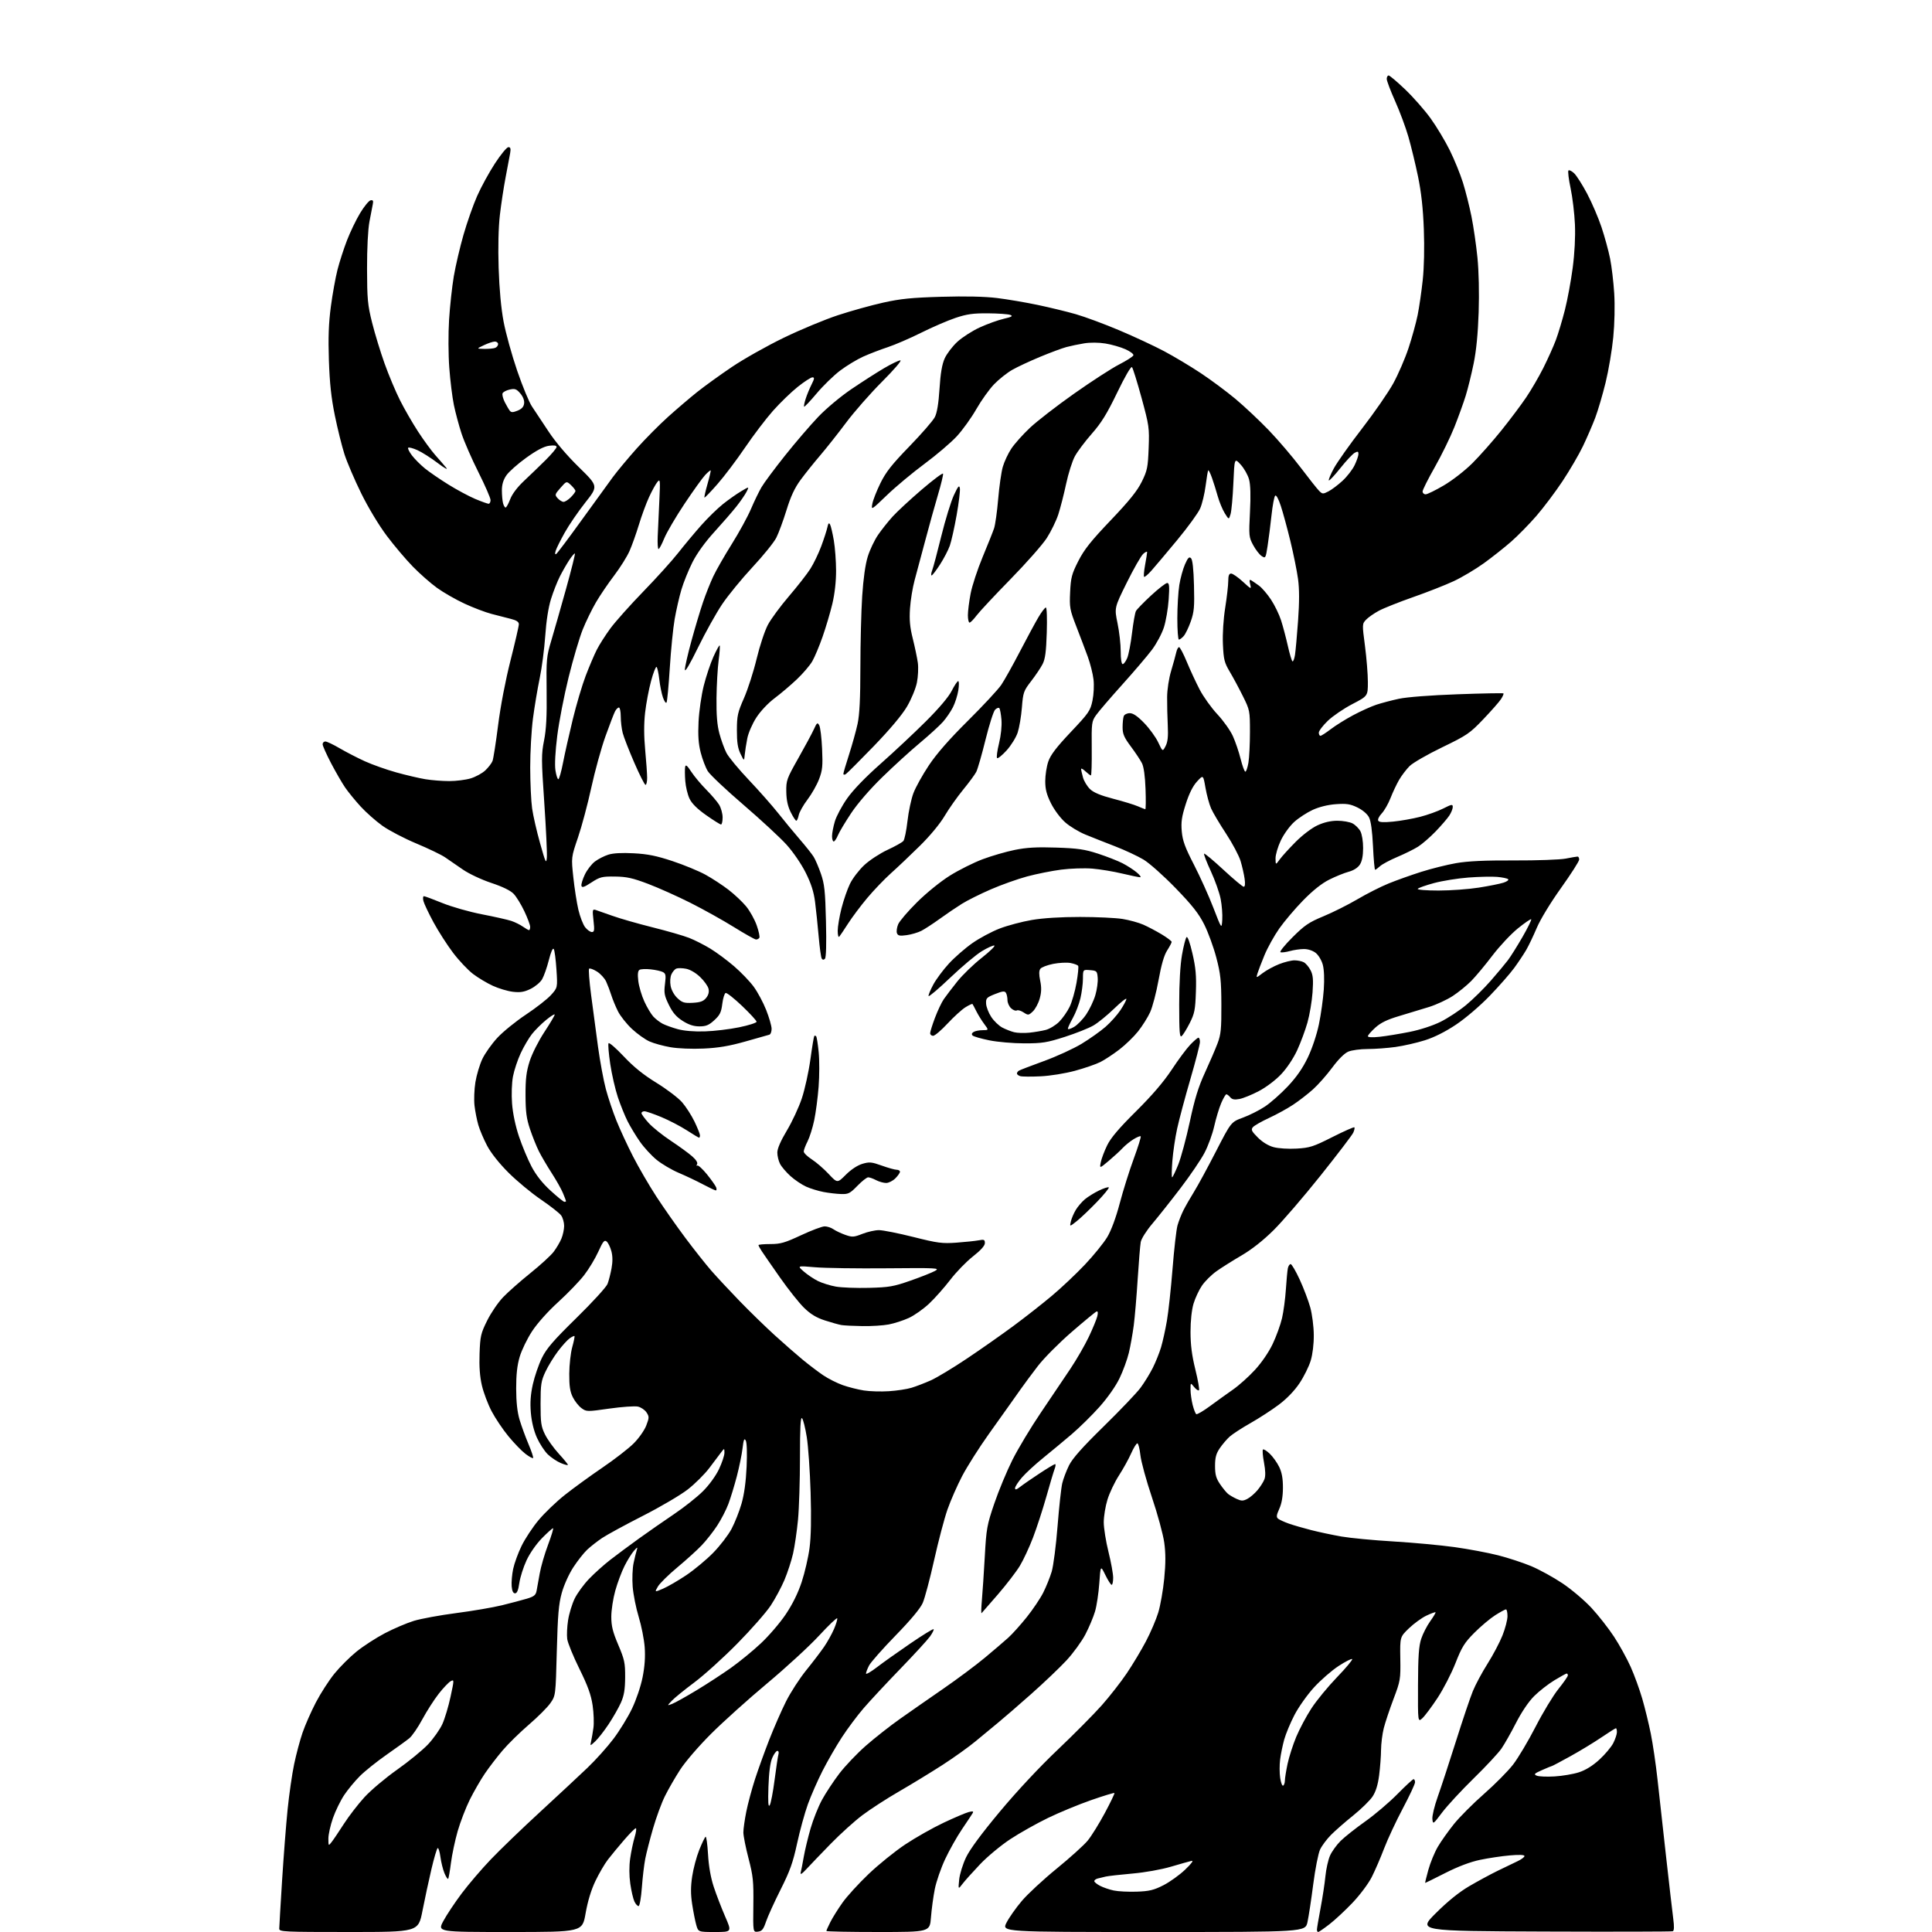 <?xml version="1.0" encoding="UTF-8" standalone="no"?>
<svg 
  version="1.1" 
  xmlns="http://www.w3.org/2000/svg" 
  xmlns:xlink="http://www.w3.org/1999/xlink" 
  xmlns:svg="http://www.w3.org/2000/svg"
  xmlns:rdf="http://www.w3.org/1999/02/22-rdf-syntax-ns#"
  xmlns:cc="http://creativecommons.org/ns#"
  xmlns:dc="http://purl.org/dc/elements/1.1/"
  viewBox="0 0 1024 1024"
  width="1024"
  height="1024"
>
<style>svg {background-color: white; }</style>"
<path stroke="none" fill="black" fill-rule="evenodd" d="M184.86,1024.00C150.42,1024.00 148.00,1023.89 148.01,1022.25C148.02,1021.29 148.68,1009.92 149.49,997.00C150.30,984.08 151.63,966.98 152.44,959.00C153.25,951.02 154.81,940.23 155.91,935.00C157.00,929.77 159.01,922.27 160.37,918.32C161.72,914.37 164.90,907.17 167.42,902.32C169.95,897.47 174.38,890.59 177.28,887.03C180.18,883.47 185.47,878.20 189.03,875.32C192.59,872.45 199.32,868.09 204.00,865.64C208.68,863.19 215.58,860.24 219.35,859.09C223.12,857.94 233.25,856.08 241.85,854.96C250.46,853.84 261.32,851.98 265.98,850.84C270.65,849.69 276.58,848.13 279.16,847.36C282.99,846.22 283.95,845.47 284.39,843.23C284.69,841.73 285.44,837.59 286.05,834.04C286.66,830.49 288.65,823.63 290.47,818.79C292.29,813.96 293.48,810.00 293.11,810.00C292.74,810.00 290.11,812.36 287.27,815.25C284.27,818.30 280.84,823.22 279.08,827.00C277.41,830.58 275.70,835.98 275.26,839.00C274.71,842.85 274.03,844.50 272.99,844.50C271.99,844.50 271.40,843.26 271.19,840.71C271.02,838.63 271.37,834.52 271.98,831.59C272.59,828.66 274.59,823.16 276.43,819.38C278.27,815.60 282.33,809.44 285.45,805.71C288.56,801.97 294.80,795.98 299.31,792.40C303.81,788.82 312.79,782.30 319.25,777.90C325.71,773.51 333.20,767.71 335.89,765.01C338.60,762.30 341.56,758.09 342.52,755.58C344.12,751.41 344.13,750.84 342.66,748.61C341.79,747.27 339.73,745.88 338.09,745.52C336.45,745.16 329.66,745.64 322.99,746.58C311.12,748.27 310.83,748.26 308.19,746.34C306.71,745.26 304.64,742.64 303.59,740.52C302.13,737.59 301.68,734.59 301.72,728.08C301.75,723.36 302.46,717.03 303.30,714.00C304.15,710.98 304.68,708.34 304.48,708.15C304.29,707.96 303.15,708.48 301.96,709.32C300.76,710.15 297.97,713.24 295.75,716.17C293.53,719.10 290.54,723.98 289.12,727.00C286.80,731.92 286.52,733.71 286.51,744.00C286.50,754.07 286.79,756.09 288.86,760.29C290.15,762.92 293.42,767.48 296.11,770.43C298.80,773.37 301.00,776.06 301.00,776.40C301.00,776.75 299.31,776.32 297.25,775.46C295.19,774.60 292.08,772.52 290.34,770.84C288.60,769.15 286.01,765.18 284.58,762.01C282.94,758.35 281.76,753.51 281.36,748.77C280.91,743.42 281.21,739.15 282.42,733.69C283.36,729.51 285.50,723.25 287.19,719.79C289.67,714.72 293.22,710.60 305.56,698.50C313.98,690.25 321.38,682.15 322.01,680.50C322.64,678.85 323.59,675.15 324.12,672.28C324.77,668.77 324.75,665.77 324.04,663.14C323.46,660.99 322.34,658.69 321.54,658.03C320.34,657.03 319.60,657.93 317.12,663.40C315.48,667.02 312.12,672.60 309.65,675.80C307.19,679.01 301.00,685.43 295.91,690.07C290.40,695.08 284.77,701.38 282.00,705.62C279.43,709.54 276.49,715.61 275.45,719.12C274.11,723.63 273.57,728.57 273.58,736.00C273.60,743.13 274.18,748.42 275.39,752.50C276.38,755.80 278.50,761.60 280.11,765.40C281.72,769.19 282.82,772.52 282.55,772.79C282.28,773.06 280.44,772.05 278.47,770.55C276.50,769.05 272.47,764.88 269.51,761.29C266.54,757.69 262.53,751.72 260.58,748.01C258.63,744.31 256.31,738.17 255.43,734.39C254.32,729.67 253.93,724.32 254.18,717.41C254.51,708.16 254.85,706.70 258.22,699.91C260.24,695.83 264.05,690.25 266.70,687.50C269.34,684.75 275.82,679.03 281.11,674.78C286.39,670.54 291.93,665.47 293.41,663.53C294.89,661.59 296.75,658.44 297.55,656.53C298.35,654.62 299.00,651.57 299.00,649.75C299.00,647.93 298.31,645.46 297.46,644.25C296.62,643.05 291.78,639.24 286.71,635.79C281.65,632.35 273.89,625.92 269.49,621.51C264.58,616.61 260.20,611.08 258.19,607.27C256.38,603.84 254.28,598.89 253.52,596.27C252.76,593.65 251.85,589.02 251.50,586.00C251.15,582.98 251.36,577.39 251.97,573.60C252.59,569.80 254.24,564.27 255.64,561.30C257.04,558.34 260.62,553.29 263.59,550.07C266.56,546.86 273.39,541.32 278.75,537.76C284.12,534.20 290.09,529.54 292.03,527.39C295.55,523.49 295.55,523.49 294.93,513.90C294.59,508.63 293.95,503.73 293.51,503.02C293.01,502.21 292.04,504.37 290.89,508.90C289.89,512.84 288.28,517.41 287.31,519.06C286.34,520.70 283.58,522.99 281.19,524.15C277.79,525.80 275.74,526.13 271.84,525.67C269.09,525.34 264.33,523.92 261.25,522.51C258.17,521.11 253.44,518.28 250.74,516.23C248.03,514.18 243.25,509.11 240.11,504.96C236.97,500.81 232.31,493.54 229.74,488.79C227.18,484.05 224.79,479.00 224.43,477.58C224.07,476.16 224.19,475.00 224.68,475.00C225.17,475.00 229.58,476.64 234.49,478.64C239.43,480.65 248.78,483.31 255.45,484.60C262.08,485.88 269.07,487.46 271.00,488.10C272.93,488.74 275.69,490.11 277.15,491.14C278.61,492.16 280.08,493.00 280.40,493.00C280.73,493.00 281.00,492.21 281.00,491.25C281.00,490.29 279.62,486.57 277.93,483.00C276.25,479.43 273.70,475.28 272.27,473.78C270.59,472.01 266.42,469.97 260.37,467.96C255.08,466.19 248.56,463.12 245.28,460.85C242.10,458.65 237.88,455.74 235.89,454.39C233.90,453.03 227.06,449.74 220.68,447.07C214.30,444.41 206.20,440.18 202.69,437.68C199.18,435.17 193.98,430.57 191.13,427.45C188.27,424.33 184.60,419.82 182.95,417.43C181.31,415.04 177.95,409.23 175.48,404.52C173.02,399.81 171.00,395.29 171.00,394.48C171.00,393.66 171.65,393.00 172.45,393.00C173.24,393.00 176.68,394.63 180.08,396.63C183.49,398.62 189.48,401.71 193.39,403.49C197.30,405.27 204.78,407.92 210.00,409.38C215.22,410.83 222.20,412.47 225.50,413.01C228.80,413.55 234.47,413.99 238.09,413.99C241.72,414.00 246.84,413.35 249.48,412.56C252.11,411.76 255.61,409.85 257.24,408.31C258.87,406.76 260.58,404.53 261.04,403.35C261.50,402.17 262.84,393.62 264.01,384.35C265.30,374.19 267.91,360.58 270.58,350.07C273.01,340.48 275.00,331.84 275.00,330.86C275.00,329.60 273.76,328.77 270.75,328.02C268.41,327.43 263.80,326.25 260.50,325.38C257.20,324.51 250.75,322.06 246.16,319.92C241.57,317.79 235.04,314.05 231.66,311.61C228.27,309.17 222.50,304.09 218.83,300.33C215.16,296.58 208.94,289.23 205.01,284.00C200.83,278.44 195.21,269.11 191.46,261.50C187.94,254.35 183.95,245.02 182.58,240.78C181.22,236.53 178.92,227.30 177.49,220.28C175.57,210.91 174.73,203.10 174.32,191.00C173.92,178.88 174.19,171.31 175.36,162.49C176.24,155.89 177.82,147.10 178.88,142.96C179.94,138.82 182.20,131.82 183.91,127.39C185.62,122.96 188.76,116.45 190.89,112.92C193.03,109.39 195.52,106.35 196.42,106.17C197.68,105.92 197.96,106.40 197.60,108.17C197.33,109.45 196.53,113.65 195.81,117.50C195.02,121.69 194.52,131.72 194.54,142.50C194.58,158.53 194.87,161.65 197.22,171.00C198.66,176.78 201.64,186.52 203.83,192.66C206.02,198.80 209.71,207.58 212.02,212.16C214.32,216.75 218.63,224.21 221.58,228.74C224.53,233.28 228.65,238.90 230.73,241.24C232.81,243.58 235.41,246.59 236.51,247.92C237.60,249.25 235.57,248.13 232.00,245.42C228.43,242.71 223.58,239.64 221.24,238.59C218.90,237.54 216.70,236.97 216.35,237.32C216.00,237.66 216.91,239.50 218.36,241.41C219.81,243.31 222.91,246.41 225.25,248.31C227.59,250.20 233.17,254.03 237.66,256.82C242.14,259.61 248.54,263.04 251.87,264.45C255.21,265.85 258.40,267.00 258.97,267.00C259.54,267.00 260.00,266.12 260.00,265.05C260.00,263.98 257.11,257.34 253.58,250.30C250.04,243.26 246.01,234.02 244.62,229.77C243.23,225.51 241.40,218.72 240.57,214.67C239.73,210.62 238.63,201.73 238.13,194.90C237.61,187.95 237.57,176.77 238.02,169.46C238.47,162.28 239.60,151.93 240.52,146.46C241.45,140.98 243.76,131.10 245.65,124.50C247.54,117.90 250.80,108.63 252.89,103.90C254.97,99.17 259.22,91.41 262.32,86.65C265.42,81.89 268.63,78.00 269.45,78.00C270.59,78.00 270.81,78.77 270.38,81.25C270.06,83.04 268.98,88.78 267.98,94.00C266.98,99.22 265.61,108.22 264.94,114.00C264.18,120.61 263.94,130.98 264.29,142.00C264.65,153.23 265.59,163.44 266.92,170.50C268.06,176.55 271.30,188.25 274.12,196.50C276.94,204.75 280.48,213.30 281.99,215.50C283.49,217.70 287.37,223.55 290.61,228.50C294.31,234.15 300.34,241.26 306.80,247.59C317.10,257.67 317.10,257.67 310.25,266.32C306.49,271.08 301.58,278.24 299.35,282.24C297.11,286.23 294.95,290.57 294.54,291.88C294.06,293.39 294.15,294.03 294.80,293.63C295.35,293.28 301.36,285.29 308.15,275.86C314.94,266.43 322.45,256.08 324.83,252.86C327.22,249.64 332.88,242.84 337.42,237.75C341.96,232.66 349.46,225.10 354.09,220.94C358.71,216.78 365.65,210.87 369.50,207.79C373.35,204.72 381.63,198.74 387.90,194.51C394.17,190.28 406.54,183.31 415.40,179.02C424.25,174.73 437.17,169.36 444.09,167.08C451.02,164.80 461.82,161.80 468.09,160.40C477.29,158.35 483.27,157.75 498.97,157.30C511.72,156.93 521.89,157.16 528.47,157.96C533.98,158.64 543.67,160.29 550.00,161.62C556.33,162.95 565.41,165.15 570.19,166.52C574.97,167.89 585.32,171.72 593.19,175.05C601.06,178.37 611.77,183.36 617.00,186.14C622.23,188.92 630.95,194.13 636.39,197.74C641.82,201.34 650.15,207.53 654.89,211.49C659.62,215.46 667.57,222.93 672.54,228.10C677.51,233.27 685.11,242.18 689.44,247.90C693.76,253.62 698.14,259.14 699.17,260.17C700.91,261.91 701.23,261.93 704.13,260.43C705.83,259.55 709.18,257.03 711.56,254.83C713.95,252.64 716.82,248.93 717.95,246.60C719.08,244.27 720.00,241.59 720.00,240.65C720.00,239.25 719.64,239.12 718.03,239.99C716.94,240.57 713.52,244.21 710.43,248.09C707.34,251.97 704.58,254.91 704.31,254.64C704.03,254.37 705.21,251.52 706.92,248.32C708.64,245.12 715.37,235.60 721.88,227.17C728.40,218.74 735.86,207.95 738.47,203.19C741.08,198.43 744.71,190.03 746.54,184.52C748.37,179.01 750.54,171.12 751.38,167.00C752.21,162.88 753.42,154.55 754.07,148.50C754.80,141.74 755.03,131.34 754.66,121.50C754.24,110.35 753.30,101.87 751.57,93.50C750.20,86.90 747.91,77.45 746.48,72.50C745.06,67.55 741.89,59.03 739.44,53.58C737.00,48.12 735.00,42.83 735.00,41.83C735.00,40.82 735.45,40.00 736.01,40.00C736.57,40.00 740.52,43.34 744.80,47.43C749.08,51.52 755.15,58.43 758.29,62.79C761.43,67.15 765.97,74.72 768.39,79.61C770.81,84.50 773.95,92.20 775.37,96.73C776.79,101.25 778.83,109.35 779.91,114.73C780.99,120.10 782.41,129.89 783.07,136.48C783.80,143.75 784.06,155.17 783.72,165.48C783.34,176.85 782.46,185.88 781.06,192.69C779.91,198.30 778.03,205.95 776.87,209.69C775.72,213.44 773.01,220.93 770.86,226.35C768.70,231.77 764.03,241.33 760.47,247.59C756.91,253.86 754.00,259.66 754.00,260.49C754.00,261.32 754.73,262.00 755.61,262.00C756.50,262.00 760.86,259.86 765.30,257.25C769.84,254.58 776.47,249.42 780.44,245.46C784.32,241.59 791.24,233.77 795.81,228.08C800.38,222.39 806.28,214.53 808.92,210.61C811.57,206.69 815.66,199.66 818.01,194.99C820.35,190.32 823.32,183.72 824.60,180.32C825.88,176.92 828.05,169.71 829.42,164.30C830.80,158.88 832.66,148.84 833.56,141.98C834.59,134.14 835.03,125.60 834.75,119.00C834.50,113.22 833.47,104.58 832.45,99.78C831.43,94.99 830.92,90.75 831.31,90.36C831.69,89.97 833.06,90.64 834.33,91.84C835.61,93.05 838.73,97.96 841.27,102.77C843.80,107.57 847.22,115.55 848.86,120.50C850.51,125.45 852.54,132.88 853.37,137.00C854.21,141.12 855.19,149.45 855.57,155.50C855.97,162.02 855.77,171.50 855.06,178.77C854.41,185.52 852.58,196.32 851.00,202.77C849.42,209.22 846.94,217.63 845.50,221.45C844.05,225.27 841.13,232.02 839.01,236.45C836.89,240.88 832.02,249.22 828.19,255.00C824.36,260.77 818.09,269.10 814.27,273.50C810.44,277.90 804.43,284.03 800.91,287.11C797.38,290.20 790.90,295.33 786.50,298.51C782.10,301.69 774.90,305.97 770.50,308.03C766.10,310.08 756.42,313.89 749.00,316.48C741.58,319.08 733.39,322.34 730.80,323.73C728.22,325.12 725.16,327.26 724.02,328.48C721.96,330.67 721.95,330.86 723.47,342.40C724.31,348.84 725.00,357.43 725.00,361.50C725.00,368.90 725.00,368.90 716.75,373.19C712.21,375.55 706.36,379.54 703.75,382.06C701.14,384.57 699.00,387.39 699.00,388.32C699.00,389.24 699.39,390.00 699.86,390.00C700.33,390.00 702.79,388.41 705.34,386.47C707.88,384.53 713.23,381.19 717.23,379.06C721.23,376.92 726.73,374.44 729.45,373.53C732.17,372.63 737.57,371.20 741.45,370.37C745.67,369.46 758.13,368.50 772.47,367.98C785.65,367.50 796.63,367.29 796.86,367.52C797.08,367.75 796.49,369.13 795.54,370.58C794.59,372.03 790.36,376.83 786.15,381.24C779.01,388.72 777.55,389.72 764.36,396.10C756.58,399.86 748.81,404.34 747.10,406.05C745.39,407.77 742.90,411.04 741.56,413.33C740.23,415.63 738.17,419.98 737.00,423.00C735.82,426.02 733.71,429.70 732.32,431.17C730.89,432.68 730.10,434.35 730.51,435.01C731.02,435.84 733.32,435.97 738.36,435.47C742.29,435.09 748.72,433.95 752.65,432.95C756.59,431.95 762.10,429.97 764.90,428.55C769.47,426.24 770.00,426.15 769.99,427.73C769.99,428.70 769.16,430.76 768.15,432.29C767.13,433.83 763.88,437.60 760.92,440.68C757.95,443.75 753.77,447.38 751.61,448.75C749.45,450.11 744.50,452.57 740.59,454.21C736.69,455.86 732.57,458.06 731.44,459.10C730.30,460.15 729.13,461.00 728.84,461.00C728.54,461.00 728.04,455.41 727.72,448.58C727.33,440.37 726.61,435.14 725.59,433.18C724.67,431.40 722.20,429.31 719.45,427.97C715.63,426.13 713.68,425.83 708.07,426.23C703.84,426.53 699.25,427.66 695.79,429.24C692.75,430.63 688.33,433.51 685.97,435.64C683.56,437.82 680.45,442.12 678.84,445.50C677.28,448.80 676.03,453.07 676.06,455.00C676.11,458.50 676.11,458.50 678.29,455.50C679.49,453.85 683.29,449.67 686.73,446.21C690.32,442.60 695.23,438.87 698.24,437.47C701.72,435.85 705.29,435.02 708.80,435.01C711.71,435.00 715.33,435.64 716.84,436.41C718.34,437.19 720.23,439.06 721.04,440.57C721.87,442.14 722.49,445.95 722.48,449.48C722.47,453.61 721.90,456.51 720.74,458.28C719.65,459.94 717.43,461.35 714.78,462.06C712.45,462.69 707.84,464.56 704.53,466.22C700.56,468.20 695.84,471.97 690.72,477.19C686.45,481.57 680.74,488.29 678.04,492.13C675.34,495.97 671.81,502.35 670.18,506.31C668.55,510.26 666.89,514.61 666.47,515.97C665.72,518.45 665.72,518.45 669.26,515.75C671.21,514.26 675.11,512.14 677.94,511.02C680.76,509.91 684.44,509.00 686.10,509.00C687.77,509.00 690.00,509.46 691.06,510.03C692.11,510.60 693.72,512.49 694.62,514.24C695.94,516.78 696.15,519.14 695.68,525.96C695.35,530.66 694.14,537.84 692.99,541.93C691.84,546.02 689.37,552.65 687.52,556.67C685.51,561.00 682.07,566.16 679.02,569.39C676.06,572.52 671.06,576.29 667.19,578.32C663.51,580.25 658.90,582.13 656.94,582.49C654.30,582.98 653.03,582.74 652.06,581.58C651.34,580.71 650.42,580.00 650.00,580.00C649.59,580.00 648.34,582.14 647.23,584.75C646.13,587.36 644.47,592.86 643.55,596.97C642.63,601.08 640.31,607.42 638.40,611.05C636.49,614.69 630.78,623.09 625.71,629.73C620.65,636.37 613.96,644.80 610.85,648.48C607.62,652.29 604.94,656.52 604.61,658.33C604.30,660.07 603.57,668.92 602.99,678.00C602.42,687.08 601.48,698.10 600.91,702.50C600.33,706.90 599.17,713.42 598.32,717.00C597.46,720.58 595.24,726.66 593.37,730.53C591.35,734.72 587.06,740.83 582.74,745.68C578.76,750.14 572.12,756.67 568.00,760.19C563.88,763.70 557.05,769.37 552.83,772.79C548.61,776.21 543.54,780.88 541.58,783.18C539.61,785.48 538.00,787.99 538.00,788.76C538.00,789.79 538.74,789.59 540.75,788.02C542.26,786.84 546.88,783.65 551.00,780.94C555.12,778.22 558.83,776.00 559.23,776.00C559.62,776.00 559.52,777.14 558.98,778.54C558.45,779.94 556.47,786.57 554.58,793.29C552.68,800.01 549.51,809.74 547.53,814.93C545.55,820.11 542.40,826.88 540.52,829.97C538.64,833.06 533.43,839.84 528.94,845.04C524.45,850.24 520.54,854.73 520.26,855.00C519.98,855.27 520.06,852.12 520.43,848.00C520.79,843.88 521.49,833.44 521.97,824.80C522.78,810.18 523.13,808.26 527.01,796.87C529.30,790.14 533.62,779.75 536.60,773.79C539.59,767.83 546.37,756.56 551.67,748.73C556.97,740.90 564.01,730.47 567.30,725.53C570.60,720.60 575.01,712.95 577.11,708.53C579.20,704.12 581.22,699.20 581.60,697.62C582.05,695.72 581.91,694.87 581.19,695.12C580.60,695.33 574.65,700.23 567.99,706.00C561.32,711.77 553.28,719.88 550.11,724.00C546.94,728.12 542.81,733.69 540.93,736.37C539.04,739.05 536.60,742.50 535.50,744.04C534.40,745.58 529.28,752.76 524.13,760.01C518.97,767.25 512.60,777.30 509.96,782.34C507.33,787.38 503.82,795.38 502.16,800.12C500.51,804.86 497.33,816.92 495.10,826.92C492.87,836.92 490.15,847.14 489.05,849.63C487.76,852.55 482.64,858.68 474.64,866.89C467.82,873.89 461.52,881.04 460.62,882.76C459.73,884.49 459.00,886.40 459.00,887.01C459.00,887.62 461.59,886.13 464.75,883.70C467.91,881.26 475.86,875.61 482.42,871.14C488.97,866.66 494.56,863.22 494.83,863.50C495.10,863.77 494.24,865.51 492.91,867.37C491.59,869.22 484.48,876.97 477.12,884.58C469.76,892.18 461.03,901.56 457.71,905.42C454.39,909.27 449.21,916.21 446.19,920.84C443.17,925.47 438.58,933.44 435.98,938.54C433.38,943.65 429.88,951.62 428.20,956.25C426.53,960.89 423.95,970.26 422.47,977.09C420.28,987.22 418.67,991.70 413.75,1001.48C410.43,1008.08 406.95,1015.73 406.02,1018.48C404.62,1022.61 403.86,1023.56 401.71,1023.81C399.11,1024.12 399.11,1024.12 399.29,1009.81C399.45,997.08 399.17,994.34 396.74,985.00C395.23,979.23 394.00,973.02 394.00,971.21C394.00,969.40 394.70,964.45 395.55,960.21C396.40,955.97 398.48,948.23 400.17,943.00C401.87,937.77 405.28,928.33 407.75,922.00C410.23,915.67 414.21,906.58 416.61,901.80C419.01,897.01 423.82,889.58 427.29,885.30C430.77,881.01 435.05,875.38 436.82,872.80C438.59,870.21 440.94,865.98 442.05,863.39C443.16,860.80 443.92,858.27 443.75,857.76C443.58,857.24 439.26,861.36 434.14,866.90C429.02,872.45 416.66,883.82 406.67,892.17C396.68,900.52 383.28,912.57 376.91,918.93C370.32,925.50 363.23,933.74 360.48,938.00C357.81,942.12 354.19,948.42 352.42,952.00C350.64,955.58 347.83,963.23 346.16,969.00C344.48,974.77 342.62,982.04 342.01,985.13C341.40,988.23 340.59,995.11 340.20,1000.40C339.82,1005.70 339.05,1010.13 338.50,1010.24C337.95,1010.35 336.95,1009.29 336.27,1007.87C335.59,1006.46 334.60,1002.20 334.06,998.40C333.44,994.05 333.42,989.10 334.01,985.00C334.52,981.42 335.58,976.36 336.37,973.75C337.16,971.14 337.44,969.00 336.99,969.00C336.54,969.00 333.74,971.81 330.78,975.25C327.81,978.69 323.96,983.35 322.22,985.61C320.48,987.86 317.50,992.97 315.59,996.96C313.33,1001.67 311.51,1007.66 310.38,1014.10C308.65,1024.00 308.65,1024.00 270.27,1024.00C231.88,1024.00 231.88,1024.00 234.96,1018.22C236.66,1015.04 241.04,1008.45 244.70,1003.57C248.36,998.69 255.33,990.55 260.19,985.47C265.04,980.39 276.77,969.09 286.25,960.37C295.73,951.64 307.02,941.12 311.34,937.00C315.66,932.88 321.85,925.98 325.10,921.68C328.35,917.39 332.78,910.19 334.94,905.68C337.18,901.03 339.61,893.86 340.57,889.06C341.72,883.31 342.08,878.20 341.70,873.06C341.39,868.90 339.96,861.67 338.53,857.00C337.10,852.33 335.66,845.11 335.33,840.97C335.01,836.83 335.22,831.21 335.81,828.47C336.39,825.73 337.16,822.60 337.52,821.50C338.06,819.82 337.82,819.90 335.97,822.00C334.77,823.37 332.53,826.97 331.01,830.00C329.48,833.02 327.28,838.90 326.12,843.06C324.95,847.22 324.00,853.44 324.00,856.87C324.00,861.83 324.76,864.90 327.69,871.81C331.00,879.60 331.38,881.38 331.34,889.00C331.30,895.49 330.77,898.66 329.11,902.42C327.90,905.13 324.95,910.31 322.55,913.92C320.14,917.54 316.94,921.62 315.44,923.00C312.72,925.50 312.72,925.50 313.29,923.00C313.60,921.62 314.16,918.42 314.52,915.87C314.89,913.32 314.70,907.92 314.10,903.87C313.27,898.29 311.57,893.58 307.09,884.50C303.83,877.90 300.93,870.80 300.64,868.73C300.35,866.65 300.56,862.15 301.10,858.73C301.63,855.30 303.20,850.17 304.57,847.32C305.95,844.48 309.42,839.72 312.29,836.75C315.15,833.78 320.20,829.26 323.50,826.71C326.80,824.15 333.55,819.14 338.50,815.57C343.45,812.01 351.88,806.14 357.24,802.53C362.60,798.92 369.51,793.45 372.59,790.36C375.89,787.07 379.39,782.23 381.10,778.63C382.69,775.26 383.98,771.38 383.97,770.00C383.93,767.50 383.93,767.50 382.22,769.76C381.27,771.00 378.48,774.72 376.00,778.02C373.52,781.32 368.35,786.47 364.50,789.46C360.65,792.45 349.91,798.76 340.63,803.48C331.36,808.20 321.68,813.47 319.13,815.18C316.58,816.89 313.02,819.68 311.22,821.37C309.42,823.06 306.11,827.27 303.86,830.72C301.56,834.25 298.89,840.15 297.76,844.24C296.11,850.16 295.63,855.85 295.12,875.09C294.50,898.68 294.50,898.68 291.72,902.69C290.19,904.90 285.06,910.03 280.33,914.09C275.59,918.16 269.30,924.33 266.35,927.81C263.40,931.28 259.18,936.79 256.97,940.05C254.76,943.30 251.20,949.48 249.05,953.77C246.91,958.07 244.00,965.62 242.58,970.54C241.17,975.47 239.56,983.06 239.01,987.41C238.46,991.76 237.79,995.55 237.52,995.82C237.25,996.09 236.37,994.74 235.57,992.82C234.77,990.90 233.81,987.02 233.43,984.19C233.05,981.36 232.39,979.26 231.96,979.53C231.53,979.79 230.03,984.85 228.65,990.76C227.26,996.67 225.13,1006.56 223.92,1012.75C221.72,1024.00 221.72,1024.00 184.86,1024.00zM379.01,1024.00C370.09,1024.00 370.09,1024.00 369.03,1020.25C368.45,1018.19 367.47,1013.24 366.86,1009.25C366.05,1003.95 366.06,999.99 366.87,994.54C367.48,990.44 369.16,984.13 370.60,980.53C372.04,976.93 373.56,973.77 373.97,973.52C374.38,973.27 374.96,977.43 375.27,982.78C375.63,989.10 376.68,995.12 378.28,1000.00C379.63,1004.12 382.36,1011.21 384.33,1015.75C387.92,1024.00 387.92,1024.00 379.01,1024.00zM465.41,1024.00C450.34,1024.00 438.00,1023.76 438.00,1023.46C438.00,1023.16 438.95,1021.03 440.12,1018.71C441.29,1016.39 444.17,1011.79 446.52,1008.47C448.86,1005.15 455.08,998.33 460.33,993.32C465.58,988.30 474.33,981.23 479.77,977.61C485.20,973.99 494.37,968.80 500.14,966.08C505.91,963.36 511.90,960.81 513.46,960.42C515.73,959.85 516.13,959.99 515.47,961.10C515.01,961.87 512.46,965.71 509.80,969.64C507.15,973.57 503.16,980.66 500.94,985.39C498.72,990.13 496.26,997.26 495.46,1001.25C494.67,1005.24 493.76,1011.99 493.43,1016.25C492.83,1024.00 492.83,1024.00 465.41,1024.00zM611.40,1024.00C530.97,1024.00 530.97,1024.00 533.45,1019.09C534.82,1016.39 538.48,1011.19 541.58,1007.54C544.68,1003.88 553.01,996.16 560.09,990.39C567.16,984.62 574.56,977.94 576.52,975.54C578.48,973.15 582.55,966.58 585.57,960.96C588.59,955.33 590.88,950.55 590.67,950.34C590.46,950.12 584.93,951.81 578.39,954.08C571.85,956.35 561.55,960.60 555.50,963.53C549.45,966.46 540.45,971.52 535.50,974.78C530.55,978.03 523.33,984.03 519.46,988.10C515.59,992.17 511.39,996.85 510.14,998.50C507.86,1001.50 507.86,1001.50 508.38,996.24C508.67,993.35 510.31,988.05 512.02,984.46C514.05,980.20 520.28,971.77 530.01,960.12C539.04,949.30 551.06,936.44 560.59,927.40C569.22,919.20 579.74,908.60 583.97,903.83C588.19,899.06 594.17,891.40 597.26,886.81C600.35,882.22 604.89,874.65 607.35,869.98C609.81,865.32 612.76,858.43 613.90,854.69C615.04,850.94 616.47,842.82 617.07,836.65C617.86,828.53 617.86,823.26 617.07,817.58C616.48,813.27 613.54,802.49 610.55,793.62C607.56,784.75 604.81,774.69 604.43,771.25C604.05,767.81 603.33,765.00 602.82,765.00C602.31,765.00 600.83,767.40 599.53,770.33C598.24,773.26 595.33,778.52 593.07,782.01C590.82,785.50 588.08,791.25 586.99,794.78C585.89,798.32 585.01,803.75 585.01,806.86C585.02,809.96 586.14,817.00 587.51,822.50C588.88,828.00 590.00,834.18 590.00,836.25C590.00,838.31 589.64,840.00 589.21,840.00C588.77,840.00 587.27,837.66 585.87,834.80C583.32,829.60 583.32,829.60 582.65,839.15C582.28,844.41 581.27,851.13 580.39,854.10C579.52,857.07 577.21,862.55 575.27,866.28C573.32,870.01 568.83,876.18 565.29,880.01C561.75,883.83 553.37,891.81 546.68,897.75C539.98,903.69 532.04,910.57 529.03,913.03C526.02,915.49 520.65,919.93 517.09,922.90C513.52,925.88 505.64,931.52 499.56,935.45C493.47,939.37 483.13,945.69 476.57,949.48C470.00,953.27 461.23,958.95 457.07,962.09C452.90,965.24 445.40,972.02 440.38,977.16C435.36,982.30 429.60,988.30 427.57,990.50C425.03,993.25 424.03,993.87 424.39,992.50C424.67,991.40 425.40,987.64 426.01,984.14C426.62,980.65 428.25,973.90 429.62,969.14C430.99,964.39 433.70,957.58 435.65,954.00C437.59,950.42 441.72,944.16 444.82,940.08C447.93,936.00 454.30,929.31 458.99,925.21C463.67,921.11 471.77,914.74 477.00,911.05C482.23,907.36 492.57,900.15 500.00,895.03C507.43,889.90 517.33,882.52 522.00,878.62C526.67,874.73 532.25,869.96 534.40,868.02C536.54,866.09 540.95,861.18 544.20,857.12C547.45,853.06 551.38,847.21 552.94,844.12C554.50,841.03 556.51,836.02 557.42,833.00C558.32,829.98 559.72,819.17 560.52,809.00C561.32,798.83 562.45,788.55 563.01,786.17C563.58,783.79 565.20,779.52 566.61,776.67C568.44,772.98 573.69,767.07 585.00,756.00C593.70,747.48 602.47,738.29 604.48,735.58C606.50,732.87 609.41,728.15 610.96,725.08C612.51,722.01 614.50,717.05 615.39,714.06C616.28,711.07 617.67,704.77 618.48,700.06C619.30,695.35 620.64,682.95 621.47,672.50C622.29,662.05 623.48,651.70 624.10,649.50C624.72,647.30 626.13,643.70 627.23,641.50C628.34,639.30 630.88,634.87 632.87,631.66C634.87,628.44 640.10,618.81 644.50,610.24C652.50,594.68 652.50,594.68 658.78,592.37C662.23,591.11 667.48,588.46 670.45,586.49C673.42,584.52 678.85,579.72 682.53,575.82C687.16,570.91 690.43,566.20 693.16,560.53C695.45,555.74 697.90,548.42 699.05,542.92C700.13,537.74 701.29,529.45 701.63,524.50C702.01,518.90 701.81,513.91 701.10,511.30C700.46,508.96 698.80,506.20 697.34,505.05C695.80,503.84 693.25,503.00 691.12,503.01C689.13,503.01 685.79,503.49 683.69,504.07C681.60,504.65 679.35,504.94 678.69,504.72C678.04,504.50 680.88,500.95 685.00,496.84C691.48,490.38 693.72,488.85 701.50,485.63C706.45,483.58 714.55,479.52 719.50,476.61C724.45,473.69 731.88,469.93 736.00,468.26C740.12,466.58 747.88,463.81 753.24,462.11C758.60,460.41 766.92,458.33 771.74,457.49C777.96,456.40 786.87,455.98 802.50,456.05C814.60,456.10 826.92,455.66 829.89,455.07C832.85,454.48 835.66,454.00 836.14,454.00C836.61,454.00 837.00,454.71 837.00,455.59C837.00,456.46 832.67,463.23 827.39,470.63C821.80,478.45 816.41,487.32 814.52,491.80C812.72,496.03 810.21,501.30 808.92,503.50C807.64,505.70 804.79,509.98 802.59,513.00C800.39,516.02 794.52,522.71 789.55,527.85C784.37,533.21 776.78,539.69 771.76,543.05C766.11,546.83 760.23,549.79 755.21,551.37C750.92,552.73 743.92,554.32 739.64,554.92C735.36,555.51 728.72,556.00 724.90,556.00C721.07,556.00 716.46,556.62 714.66,557.37C712.60,558.23 709.42,561.39 706.11,565.85C703.22,569.76 698.63,574.95 695.92,577.38C693.21,579.81 688.50,583.47 685.44,585.49C682.39,587.52 676.61,590.70 672.60,592.55C668.59,594.40 664.74,596.61 664.04,597.45C662.96,598.76 663.37,599.60 666.67,602.90C669.12,605.35 672.24,607.26 675.04,608.01C677.58,608.70 682.83,609.03 687.24,608.78C694.24,608.37 696.07,607.78 706.17,602.68C712.32,599.57 717.58,597.24 717.84,597.51C718.11,597.77 717.84,599.05 717.25,600.35C716.66,601.65 708.85,611.89 699.90,623.10C690.95,634.32 679.76,647.33 675.04,652.00C669.50,657.49 663.45,662.25 657.98,665.45C653.32,668.17 647.35,671.93 644.73,673.80C642.10,675.67 638.66,679.08 637.08,681.38C635.50,683.68 633.49,687.99 632.60,690.96C631.62,694.28 631.00,700.06 631.00,705.93C631.00,712.83 631.72,718.39 633.56,725.86C634.97,731.55 635.83,736.50 635.47,736.86C635.12,737.21 633.97,736.44 632.91,735.14C631.00,732.78 631.00,732.78 631.00,736.45C631.00,738.46 631.51,742.12 632.12,744.57C632.74,747.03 633.61,749.26 634.05,749.53C634.49,749.81 637.77,747.88 641.33,745.26C644.89,742.64 650.37,738.70 653.52,736.50C656.67,734.30 661.92,729.60 665.17,726.05C668.70,722.21 672.50,716.65 674.56,712.30C676.47,708.28 678.69,702.15 679.50,698.67C680.30,695.20 681.22,688.34 681.54,683.43C681.86,678.52 682.33,673.49 682.58,672.25C682.83,671.01 683.50,670.00 684.07,670.00C684.63,670.00 686.80,673.71 688.89,678.25C690.98,682.79 693.49,689.42 694.48,693.00C695.46,696.58 696.30,703.10 696.33,707.50C696.38,712.35 695.73,717.73 694.70,721.16C693.76,724.28 691.08,729.68 688.75,733.16C686.07,737.16 682.01,741.37 677.75,744.56C674.04,747.34 667.29,751.72 662.75,754.29C658.21,756.86 653.27,760.08 651.76,761.43C650.25,762.79 647.88,765.56 646.51,767.59C644.55,770.46 644.00,772.54 644.00,777.00C644.00,781.53 644.55,783.53 646.63,786.59C648.07,788.72 649.99,791.06 650.88,791.79C651.77,792.51 653.84,793.71 655.48,794.46C657.99,795.60 658.88,795.60 661.11,794.44C662.57,793.69 664.98,791.62 666.48,789.84C667.97,788.07 669.63,785.47 670.17,784.06C670.82,782.35 670.74,779.45 669.95,775.21C669.29,771.75 669.04,768.63 669.39,768.28C669.74,767.93 671.37,768.94 673.01,770.51C674.66,772.09 676.90,775.24 678.00,777.51C679.42,780.43 679.99,783.64 679.98,788.57C679.96,793.21 679.33,796.89 678.05,799.69C676.54,803.02 676.41,804.10 677.41,804.93C678.11,805.50 680.65,806.67 683.07,807.53C685.49,808.38 690.85,809.94 694.99,810.99C699.12,812.05 706.33,813.57 711.00,814.39C715.68,815.20 728.05,816.38 738.50,817.00C748.95,817.62 763.58,818.98 771.00,820.01C778.42,821.05 788.81,823.00 794.07,824.35C799.34,825.69 807.19,828.27 811.52,830.07C815.85,831.88 823.33,835.98 828.14,839.20C832.95,842.42 839.89,848.30 843.56,852.27C847.23,856.25 852.60,863.10 855.48,867.50C858.37,871.90 862.33,879.10 864.30,883.50C866.27,887.90 869.03,895.51 870.45,900.41C871.87,905.31 873.90,913.63 874.96,918.91C876.03,924.18 877.62,935.02 878.50,943.00C879.37,950.98 881.42,969.42 883.05,984.00C884.68,998.58 886.39,1013.35 886.84,1016.84C887.42,1021.21 887.34,1023.32 886.59,1023.60C885.99,1023.83 855.35,1023.90 818.50,1023.76C751.50,1023.50 751.50,1023.50 761.04,1014.00C767.33,1007.73 773.32,1002.89 778.65,999.76C783.09,997.16 789.82,993.51 793.61,991.65C797.40,989.79 802.19,987.49 804.25,986.52C806.31,985.56 808.00,984.31 808.00,983.75C808.00,983.08 805.31,982.96 800.25,983.40C795.99,983.77 788.90,984.83 784.50,985.75C779.30,986.84 772.85,989.27 766.07,992.71C760.33,995.62 755.52,998.00 755.38,998.00C755.24,998.00 755.99,994.88 757.05,991.07C758.10,987.26 760.37,981.75 762.09,978.82C763.81,975.89 767.66,970.47 770.64,966.76C773.63,963.05 780.81,955.85 786.60,950.77C792.39,945.69 799.31,938.70 801.97,935.25C804.64,931.79 810.01,922.77 813.90,915.20C817.79,907.63 823.23,898.64 825.99,895.21C828.74,891.79 831.00,888.54 831.00,887.99C831.00,887.45 830.72,887.00 830.38,887.00C830.04,887.00 827.09,888.62 823.82,890.61C820.55,892.60 815.73,896.37 813.11,898.99C810.20,901.89 806.47,907.42 803.54,913.13C800.91,918.28 797.42,924.43 795.80,926.79C794.17,929.15 787.54,936.27 781.06,942.60C774.58,948.94 767.08,957.05 764.39,960.61C759.57,967.01 759.50,967.06 759.19,964.11C759.02,962.46 760.30,957.15 762.03,952.31C763.76,947.46 768.09,934.27 771.65,923.00C775.20,911.73 779.25,899.71 780.65,896.31C782.04,892.90 785.54,886.37 788.43,881.81C791.32,877.24 794.88,870.50 796.34,866.83C797.80,863.16 799.00,858.55 799.00,856.58C799.00,854.61 798.64,853.00 798.20,853.00C797.75,853.00 795.19,854.40 792.50,856.10C789.81,857.81 784.86,861.97 781.49,865.35C776.20,870.66 774.82,872.87 771.43,881.50C769.27,887.00 764.98,895.33 761.89,900.00C758.81,904.67 755.21,909.48 753.89,910.69C751.50,912.87 751.50,912.87 751.57,893.19C751.63,877.80 752.00,872.42 753.28,868.58C754.17,865.87 756.33,861.68 758.06,859.27C759.79,856.85 761.05,854.73 760.86,854.54C760.66,854.35 758.48,855.15 756.02,856.32C753.55,857.49 749.39,860.51 746.77,863.03C742.01,867.62 742.01,867.62 742.19,879.06C742.37,890.08 742.23,890.87 738.59,900.50C736.51,906.00 734.18,912.98 733.42,916.00C732.66,919.02 732.01,924.20 731.98,927.50C731.96,930.80 731.50,936.85 730.97,940.95C730.31,946.02 729.20,949.61 727.49,952.19C726.11,954.28 721.49,958.80 717.24,962.23C712.98,965.65 707.68,970.29 705.46,972.53C703.24,974.77 700.64,978.24 699.68,980.26C698.73,982.27 697.09,990.57 696.04,998.71C695.00,1006.84 693.62,1015.86 692.99,1018.75C691.83,1024.00 691.83,1024.00 611.40,1024.00zM698.66,1024.00C698.30,1024.00 698.00,1023.44 698.00,1022.75C698.00,1022.06 698.86,1017.00 699.90,1011.50C700.95,1006.00 702.11,998.35 702.49,994.50C702.86,990.65 703.97,985.70 704.95,983.50C705.93,981.30 708.46,977.79 710.58,975.70C712.70,973.61 718.56,968.97 723.62,965.39C728.67,961.81 736.32,955.31 740.62,950.94C744.92,946.57 748.79,943.00 749.22,943.00C749.65,943.00 750.00,943.74 750.00,944.64C750.00,945.55 747.09,951.78 743.53,958.49C739.97,965.20 735.51,974.74 733.62,979.70C731.73,984.65 728.78,991.48 727.06,994.88C725.33,998.31 720.82,1004.34 716.93,1008.44C713.07,1012.50 707.53,1017.66 704.61,1019.91C701.70,1022.16 699.02,1024.00 698.66,1024.00zM602.50,1002.62C609.15,1002.39 611.53,1001.81 616.63,999.22C620.00,997.50 625.18,993.79 628.13,990.97C631.59,987.67 632.79,986.01 631.50,986.31C630.40,986.56 625.50,987.95 620.61,989.39C615.47,990.91 606.86,992.44 600.22,993.02C593.89,993.58 587.54,994.29 586.11,994.61C584.67,994.93 582.71,995.40 581.75,995.66C580.79,995.92 580.00,996.54 580.00,997.04C580.00,997.54 581.38,998.66 583.08,999.54C584.77,1000.41 588.03,1001.53 590.33,1002.01C592.62,1002.50 598.10,1002.77 602.50,1002.62zM175.78,976.31C176.73,975.10 179.65,970.76 182.28,966.67C184.91,962.58 189.82,956.21 193.20,952.52C196.58,948.84 204.34,942.30 210.44,938.00C216.55,933.69 223.92,927.66 226.83,924.59C229.73,921.52 233.17,916.64 234.48,913.75C235.78,910.86 237.73,904.35 238.81,899.27C240.75,890.22 240.75,890.07 238.87,891.07C237.82,891.63 234.96,894.63 232.53,897.73C230.10,900.83 226.20,906.92 223.86,911.25C221.53,915.59 218.41,920.13 216.94,921.32C215.47,922.52 210.07,926.42 204.94,930.00C199.81,933.58 193.42,938.69 190.74,941.36C188.06,944.04 184.31,948.58 182.39,951.47C180.47,954.35 177.81,959.82 176.47,963.61C175.14,967.40 174.05,972.30 174.05,974.50C174.07,978.47 174.08,978.48 175.78,976.31zM407.97,956.80C408.56,955.87 409.73,949.79 410.56,943.30C411.40,936.81 412.32,930.71 412.61,929.75C412.90,928.79 412.63,928.00 412.02,928.00C411.40,928.00 410.17,929.69 409.29,931.75C408.23,934.22 407.55,939.42 407.29,947.00C407.01,955.41 407.19,958.04 407.97,956.80zM680.11,946.43C680.60,946.13 681.01,944.90 681.02,943.69C681.03,942.49 681.67,938.51 682.44,934.86C683.22,931.21 685.28,924.78 687.03,920.57C688.79,916.36 692.42,909.54 695.12,905.42C697.81,901.29 703.91,893.88 708.66,888.95C713.42,884.01 717.03,879.69 716.68,879.35C716.34,879.01 713.09,880.66 709.47,883.02C705.84,885.39 699.98,890.49 696.44,894.37C692.90,898.24 688.25,904.81 686.10,908.96C683.94,913.11 681.50,918.98 680.66,922.00C679.82,925.02 678.84,929.81 678.49,932.64C678.13,935.46 678.15,939.84 678.53,942.38C678.91,944.91 679.62,946.73 680.11,946.43zM824.00,941.54C828.12,941.30 833.92,940.31 836.88,939.35C840.41,938.21 844.13,935.91 847.69,932.65C850.67,929.92 853.99,925.98 855.06,923.89C856.13,921.79 857.00,919.16 857.00,918.04C857.00,916.92 856.76,916.00 856.47,916.00C856.17,916.00 852.68,918.20 848.72,920.89C844.75,923.58 837.34,928.08 832.25,930.89C827.16,933.70 822.83,936.00 822.62,936.00C822.42,936.00 820.06,936.97 817.39,938.15C813.17,940.02 812.79,940.42 814.51,941.15C815.60,941.61 819.88,941.79 824.00,941.54zM356.24,903.10C357.74,902.53 363.52,899.31 369.09,895.94C374.67,892.58 382.91,887.20 387.41,884.01C391.91,880.81 399.03,874.99 403.22,871.06C407.42,867.14 413.35,860.24 416.40,855.72C420.05,850.30 422.95,844.43 424.91,838.50C426.54,833.55 428.42,825.45 429.07,820.50C429.87,814.49 430.06,804.69 429.64,791.00C429.30,779.73 428.38,766.51 427.60,761.64C426.82,756.77 425.69,752.29 425.09,751.69C424.30,750.90 424.00,756.67 424.00,772.55C424.00,784.62 423.53,799.45 422.96,805.49C422.38,811.54 421.20,819.61 420.34,823.42C419.47,827.24 417.41,833.54 415.77,837.43C414.12,841.32 410.83,847.44 408.46,851.02C406.09,854.61 398.15,863.64 390.82,871.09C383.50,878.53 373.23,887.82 368.00,891.73C362.77,895.63 357.38,900.02 356.02,901.48C353.53,904.13 353.53,904.13 356.24,903.10zM351.43,842.03C353.92,840.96 359.46,837.75 363.73,834.88C368.00,832.02 374.44,826.66 378.03,822.98C381.63,819.30 385.98,813.64 387.71,810.39C389.44,807.14 391.83,801.11 393.02,796.99C394.44,792.05 395.36,785.38 395.72,777.39C396.04,770.13 395.86,764.57 395.26,763.50C394.48,762.10 394.12,762.96 393.57,767.61C393.19,770.85 391.82,777.55 390.53,782.50C389.23,787.45 387.22,794.04 386.05,797.15C384.89,800.25 382.21,805.43 380.10,808.65C377.99,811.87 374.30,816.56 371.88,819.08C369.47,821.61 363.68,826.85 359.00,830.75C354.32,834.64 349.69,839.20 348.70,840.90C346.90,843.97 346.90,843.97 351.43,842.03zM471.11,737.37C475.30,737.11 480.70,736.29 483.11,735.55C485.53,734.82 490.09,733.07 493.26,731.66C496.44,730.25 505.10,725.03 512.53,720.05C519.95,715.08 531.08,707.27 537.26,702.69C543.44,698.12 552.58,690.95 557.56,686.76C562.55,682.58 570.42,675.14 575.06,670.24C579.70,665.33 585.02,658.76 586.89,655.64C589.00,652.09 591.48,645.37 593.50,637.73C595.27,631.00 598.61,620.38 600.91,614.13C603.21,607.88 604.87,602.54 604.60,602.27C604.33,601.99 602.61,602.70 600.79,603.82C598.96,604.95 596.35,607.07 594.98,608.54C593.62,610.00 590.31,613.04 587.63,615.30C582.76,619.39 582.76,619.39 583.45,615.95C583.84,614.05 585.36,610.03 586.83,607.02C588.73,603.11 593.13,597.93 602.12,589.02C610.65,580.55 616.76,573.42 621.00,567.00C624.44,561.77 628.87,555.81 630.83,553.75C632.80,551.69 634.76,550.00 635.20,550.00C635.64,550.00 636.00,551.02 636.00,552.26C636.00,553.50 633.71,562.39 630.91,572.01C628.10,581.63 624.96,593.39 623.92,598.15C622.88,602.90 621.73,610.67 621.37,615.40C621.00,620.13 620.95,624.00 621.25,624.00C621.54,624.00 623.01,620.96 624.50,617.25C625.98,613.54 628.74,603.30 630.63,594.50C633.22,582.39 635.17,576.07 638.66,568.50C641.19,563.00 644.19,556.02 645.33,553.00C647.11,548.29 647.40,545.35 647.35,532.50C647.30,519.62 646.92,516.09 644.66,507.50C643.22,502.00 640.34,494.12 638.27,490.00C635.34,484.18 631.95,479.87 623.09,470.72C616.76,464.20 609.18,457.45 606.08,455.59C603.01,453.75 596.23,450.58 591.00,448.56C585.77,446.54 578.70,443.75 575.28,442.34C571.85,440.94 567.04,438.03 564.59,435.87C562.05,433.64 558.80,429.29 557.06,425.81C554.73,421.14 554.00,418.33 554.00,414.02C554.00,410.90 554.72,406.24 555.61,403.65C556.80,400.15 559.87,396.12 567.52,388.02C577.09,377.90 577.92,376.70 579.03,371.35C579.71,368.08 579.95,363.22 579.58,360.11C579.23,357.09 577.86,351.67 576.54,348.06C575.22,344.45 572.49,337.23 570.46,332.01C567.01,323.12 566.81,321.96 567.19,313.81C567.56,306.09 568.06,304.21 571.53,297.37C574.64,291.25 578.20,286.77 588.70,275.76C598.58,265.39 602.76,260.20 605.16,255.33C608.08,249.41 608.42,247.72 608.81,237.53C609.22,226.77 609.06,225.61 605.05,210.89C602.74,202.43 600.45,195.09 599.97,194.59C599.44,194.05 596.23,199.59 592.13,208.09C586.71,219.32 583.74,224.13 578.68,229.88C575.10,233.94 571.05,239.34 569.68,241.88C568.31,244.42 566.23,251.00 565.06,256.50C563.89,262.00 562.02,269.29 560.91,272.69C559.79,276.10 557.04,281.72 554.81,285.19C552.57,288.66 543.91,298.48 535.57,307.00C527.23,315.52 519.13,324.19 517.58,326.25C516.03,328.31 514.37,330.00 513.88,330.00C513.40,330.00 513.00,328.24 513.00,326.09C513.00,323.94 513.65,318.77 514.45,314.61C515.24,310.44 518.11,301.74 520.80,295.27C523.50,288.80 526.23,281.95 526.87,280.05C527.51,278.16 528.49,271.18 529.05,264.55C529.61,257.92 530.71,250.24 531.49,247.48C532.28,244.72 534.31,240.37 536.00,237.82C537.69,235.26 542.12,230.30 545.84,226.79C549.57,223.27 560.12,215.10 569.30,208.63C578.48,202.15 589.21,195.20 593.16,193.18C597.11,191.15 600.51,188.97 600.73,188.32C600.94,187.68 599.01,186.21 596.44,185.08C593.86,183.94 589.11,182.58 585.87,182.06C582.37,181.49 577.81,181.46 574.62,181.98C571.67,182.46 567.43,183.35 565.20,183.95C562.96,184.55 556.72,186.87 551.32,189.11C545.92,191.35 539.25,194.46 536.50,196.03C533.75,197.60 529.41,201.05 526.87,203.69C524.32,206.34 520.09,212.26 517.47,216.85C514.85,221.44 510.19,227.93 507.11,231.26C504.02,234.60 496.32,241.16 490.00,245.84C483.68,250.53 474.72,257.99 470.11,262.43C461.77,270.45 461.72,270.48 462.36,267.00C462.71,265.07 464.64,260.16 466.64,256.09C469.52,250.21 472.70,246.17 482.00,236.59C488.45,229.94 494.52,222.97 495.47,221.09C496.65,218.80 497.46,213.90 497.96,206.08C498.47,197.95 499.29,193.13 500.69,189.99C501.79,187.52 504.83,183.54 507.44,181.14C510.06,178.74 515.41,175.31 519.35,173.52C523.28,171.72 528.97,169.67 531.98,168.97C536.30,167.96 537.04,167.52 535.48,166.91C534.39,166.49 529.08,166.11 523.68,166.07C515.73,166.01 512.43,166.48 506.42,168.50C502.33,169.87 494.15,173.40 488.24,176.35C482.33,179.30 474.35,182.75 470.50,184.02C466.65,185.28 460.80,187.54 457.50,189.02C454.20,190.51 448.71,193.84 445.30,196.41C441.88,198.99 436.28,204.44 432.85,208.52C429.42,212.60 426.43,215.76 426.20,215.54C425.98,215.32 426.36,213.42 427.04,211.32C427.71,209.22 429.12,205.81 430.16,203.75C431.71,200.67 431.78,200.00 430.59,200.00C429.79,200.00 426.29,202.27 422.82,205.04C419.34,207.81 413.43,213.53 409.68,217.76C405.93,221.99 399.28,230.75 394.89,237.22C390.50,243.69 383.95,252.38 380.32,256.52C376.69,260.67 373.57,263.90 373.38,263.71C373.19,263.52 373.92,260.28 375.00,256.50C376.08,252.72 376.83,249.49 376.66,249.33C376.49,249.16 375.19,250.25 373.76,251.76C372.33,253.27 367.37,260.19 362.74,267.13C358.11,274.08 353.30,282.30 352.05,285.38C350.79,288.47 349.44,291.00 349.04,291.00C348.64,291.00 348.44,287.96 348.60,284.25C348.76,280.54 349.14,272.10 349.46,265.50C349.99,254.30 349.92,253.63 348.40,255.50C347.50,256.60 345.52,260.20 344.00,263.50C342.48,266.80 340.07,273.36 338.64,278.08C337.21,282.80 334.96,289.11 333.64,292.09C332.32,295.07 328.68,300.88 325.54,305.01C322.40,309.13 318.07,315.50 315.92,319.17C313.76,322.85 310.58,329.37 308.85,333.67C307.12,337.98 303.75,349.38 301.37,359.00C298.99,368.62 296.28,382.57 295.35,390.00C294.31,398.34 293.94,405.32 294.39,408.25C294.79,410.86 295.48,413.00 295.92,413.00C296.37,413.00 297.49,409.06 298.42,404.25C299.35,399.44 301.68,389.10 303.58,381.28C305.49,373.46 308.57,363.05 310.44,358.16C312.31,353.26 314.95,347.06 316.31,344.38C317.67,341.69 320.94,336.57 323.57,333.00C326.21,329.43 334.04,320.65 340.98,313.50C347.93,306.35 356.26,297.12 359.49,293.00C362.73,288.88 368.20,282.32 371.65,278.43C375.10,274.54 380.30,269.47 383.21,267.15C386.12,264.83 390.45,261.78 392.83,260.37C397.16,257.79 397.16,257.79 395.64,260.73C394.80,262.35 392.36,265.88 390.21,268.58C388.06,271.29 382.81,277.32 378.56,282.00C373.73,287.30 369.38,293.33 367.02,298.00C364.94,302.12 362.30,308.65 361.16,312.50C360.02,316.35 358.41,323.39 357.58,328.16C356.75,332.92 355.59,344.58 355.00,354.07C354.40,363.57 353.63,371.79 353.28,372.35C352.94,372.91 352.08,371.70 351.38,369.67C350.67,367.64 349.79,363.27 349.42,359.97C349.04,356.66 348.39,353.74 347.98,353.49C347.56,353.23 346.25,356.60 345.07,360.98C343.88,365.36 342.47,372.88 341.92,377.70C341.25,383.59 341.27,390.06 341.96,397.47C342.53,403.54 342.99,410.19 343.00,412.25C343.00,414.31 342.62,416.00 342.14,416.00C341.67,416.00 338.99,410.71 336.19,404.25C333.38,397.79 330.62,390.70 330.05,388.50C329.48,386.30 329.01,382.36 329.01,379.75C329.00,377.14 328.57,375.00 328.04,375.00C327.50,375.00 326.60,375.89 326.02,376.97C325.44,378.05 323.14,384.02 320.92,390.22C318.69,396.42 315.32,408.66 313.41,417.41C311.51,426.16 308.33,438.07 306.35,443.87C302.75,454.42 302.75,454.42 303.87,464.96C304.48,470.76 305.70,478.52 306.56,482.21C307.43,485.89 309.04,490.06 310.14,491.46C311.24,492.86 312.85,494.00 313.70,494.00C315.02,494.00 315.15,493.05 314.56,487.87C313.93,482.24 314.02,481.78 315.69,482.29C316.68,482.60 320.70,484.00 324.61,485.41C328.52,486.82 338.08,489.56 345.85,491.50C353.63,493.44 362.36,495.96 365.25,497.10C368.14,498.23 373.18,500.79 376.45,502.77C379.72,504.76 385.40,508.97 389.06,512.12C392.73,515.28 397.42,520.16 399.49,522.99C401.56,525.81 404.53,531.35 406.09,535.31C407.65,539.26 408.95,543.75 408.97,545.28C408.98,546.81 408.44,548.22 407.75,548.42C407.06,548.62 401.32,550.24 395.00,552.03C386.51,554.43 380.72,555.41 372.87,555.76C366.76,556.04 359.32,555.74 355.37,555.05C351.59,554.40 346.60,553.03 344.28,552.00C341.96,550.98 337.76,547.98 334.93,545.34C332.11,542.70 328.78,538.51 327.54,536.02C326.29,533.53 324.71,529.70 324.02,527.50C323.33,525.30 322.09,522.04 321.28,520.27C320.46,518.49 318.24,516.07 316.34,514.90C314.45,513.73 312.60,513.07 312.23,513.44C311.87,513.80 312.34,520.04 313.29,527.30C314.23,534.56 315.88,546.91 316.95,554.75C318.03,562.59 319.90,572.72 321.12,577.25C322.33,581.79 324.85,589.29 326.71,593.92C328.57,598.55 332.53,607.10 335.51,612.92C338.49,618.74 344.07,628.34 347.92,634.25C351.78,640.16 358.72,650.06 363.36,656.25C367.99,662.44 374.14,670.20 377.02,673.50C379.90,676.80 386.61,684.00 391.93,689.50C397.25,695.00 405.63,703.16 410.55,707.64C415.47,712.12 422.20,718.00 425.50,720.72C428.80,723.43 433.67,727.13 436.33,728.93C438.99,730.73 443.66,733.08 446.70,734.16C449.75,735.23 454.77,736.50 457.87,736.98C460.97,737.47 466.93,737.64 471.11,737.37zM457.11,702.86C452.38,702.79 447.38,702.54 446.00,702.31C444.62,702.08 440.68,700.98 437.22,699.86C432.66,698.38 429.65,696.55 426.17,693.16C423.54,690.60 417.82,683.40 413.45,677.17C409.08,670.93 404.71,664.63 403.76,663.17C402.80,661.70 402.01,660.25 402.01,659.94C402.00,659.63 404.83,659.38 408.29,659.38C413.68,659.38 415.99,658.71 424.60,654.69C430.11,652.11 435.74,650.00 437.09,650.00C438.45,650.00 440.54,650.69 441.74,651.53C442.94,652.37 445.76,653.71 448.00,654.50C451.72,655.81 452.52,655.77 457.08,653.97C459.83,652.89 463.78,652.00 465.86,652.00C467.94,652.00 476.14,653.63 484.07,655.62C497.04,658.88 499.36,659.18 507.00,658.63C511.68,658.29 516.96,657.73 518.75,657.39C521.58,656.85 522.00,657.04 522.00,658.87C522.00,660.25 519.85,662.66 515.67,665.94C512.19,668.67 506.80,674.23 503.69,678.29C500.58,682.35 495.56,688.02 492.52,690.89C489.49,693.76 484.61,697.21 481.68,698.55C478.75,699.89 473.96,701.44 471.04,701.99C468.12,702.55 461.85,702.94 457.11,702.86zM460.50,682.59C471.22,682.32 473.58,681.91 482.59,678.76C488.13,676.82 493.98,674.50 495.59,673.60C498.33,672.06 496.83,671.98 470.00,672.22C454.32,672.37 437.23,672.12 432.00,671.67C422.50,670.85 422.50,670.85 426.00,673.91C427.93,675.60 431.31,677.87 433.51,678.96C435.72,680.05 439.99,681.39 443.01,681.92C446.03,682.46 453.90,682.76 460.50,682.59zM570.70,647.23C566.90,650.25 566.90,650.25 567.58,647.37C567.95,645.79 569.12,643.06 570.18,641.29C571.24,639.53 573.40,637.00 574.99,635.66C576.57,634.33 579.94,632.24 582.48,631.01C585.02,629.78 587.36,629.03 587.68,629.35C588.00,629.67 585.16,633.14 581.38,637.07C577.60,640.99 572.79,645.57 570.70,647.23zM299.14,637.00C299.62,637.00 300.00,636.83 300.00,636.62C300.00,636.41 299.27,634.50 298.38,632.37C297.50,630.24 294.80,625.45 292.39,621.73C289.98,618.00 286.95,612.83 285.64,610.23C284.34,607.63 282.22,602.35 280.93,598.50C279.04,592.88 278.57,589.33 278.54,580.50C278.51,571.83 278.97,568.02 280.72,562.50C281.97,558.57 285.37,551.81 288.47,547.09C291.51,542.47 294.00,538.27 294.00,537.77C294.00,537.27 291.96,538.54 289.47,540.58C286.97,542.62 283.60,545.98 281.96,548.05C280.32,550.12 277.64,554.68 276.00,558.19C274.36,561.70 272.51,567.26 271.89,570.54C271.24,574.00 271.04,580.02 271.40,584.91C271.80,590.12 273.18,596.73 275.06,602.34C276.73,607.31 279.71,614.46 281.69,618.23C284.12,622.85 287.43,627.05 291.79,631.05C295.37,634.32 298.67,637.00 299.14,637.00zM445.79,632.86C443.43,632.79 439.25,632.30 436.50,631.78C433.75,631.26 429.60,629.99 427.29,628.95C424.97,627.91 421.23,625.39 418.97,623.36C416.72,621.32 414.22,618.40 413.44,616.87C412.65,615.35 412.00,612.65 412.00,610.87C412.00,608.78 413.77,604.70 417.05,599.22C419.83,594.59 423.41,586.90 424.99,582.15C426.58,577.39 428.62,568.10 429.53,561.50C430.43,554.90 431.36,549.31 431.59,549.08C431.81,548.85 432.26,548.92 432.57,549.24C432.89,549.55 433.49,553.34 433.92,557.66C434.35,561.97 434.33,570.24 433.88,576.03C433.43,581.82 432.38,589.82 431.54,593.80C430.70,597.79 429.11,602.82 428.01,604.98C426.90,607.15 426.00,609.55 426.00,610.33C426.00,611.10 427.91,612.97 430.25,614.48C432.59,615.98 436.60,619.45 439.16,622.18C443.81,627.14 443.81,627.14 448.31,622.64C451.04,619.90 454.47,617.64 457.03,616.87C460.79,615.75 461.92,615.85 467.38,617.80C470.74,619.01 474.29,620.00 475.25,620.00C476.21,620.00 477.00,620.47 477.00,621.05C477.00,621.62 475.90,623.20 474.55,624.55C473.20,625.90 471.00,627.00 469.66,627.00C468.32,627.00 465.94,626.33 464.36,625.51C462.79,624.68 460.90,624.01 460.16,624.01C459.42,624.00 456.85,626.02 454.45,628.50C450.53,632.54 449.63,632.99 445.79,632.86zM379.36,630.94C378.89,630.90 375.80,629.44 372.50,627.69C369.20,625.93 363.46,623.21 359.75,621.64C356.04,620.07 350.77,616.97 348.05,614.75C345.33,612.54 341.33,608.20 339.18,605.11C337.02,602.03 334.08,597.16 332.64,594.31C331.20,591.45 328.88,585.71 327.48,581.55C326.09,577.39 324.27,569.46 323.44,563.94C322.62,558.42 322.21,553.47 322.54,552.94C322.87,552.41 326.49,555.55 330.60,559.91C335.83,565.48 341.01,569.66 347.95,573.92C353.39,577.27 359.51,581.91 361.54,584.25C363.57,586.59 366.53,591.20 368.12,594.50C369.70,597.80 371.00,601.06 371.00,601.75C371.00,602.44 370.79,603.00 370.53,603.00C370.28,603.00 367.34,601.24 364.00,599.08C360.67,596.93 354.61,593.78 350.54,592.08C346.47,590.39 342.43,589.00 341.57,589.00C340.71,589.00 340.00,589.45 340.00,590.00C340.00,590.55 341.69,592.86 343.75,595.15C345.81,597.44 351.10,601.69 355.50,604.60C359.90,607.52 365.01,611.23 366.86,612.87C368.97,614.73 369.94,616.29 369.46,617.07C369.04,617.75 369.10,618.07 369.60,617.77C370.09,617.48 372.39,619.58 374.71,622.43C377.02,625.29 379.21,628.39 379.57,629.31C379.92,630.24 379.83,630.97 379.36,630.94zM551.50,570.47C546.55,570.71 541.71,570.67 540.75,570.38C539.79,570.09 539.00,569.46 539.00,568.99C539.00,568.51 539.47,567.83 540.04,567.48C540.61,567.12 546.56,564.84 553.26,562.40C559.96,559.97 568.96,555.84 573.26,553.24C577.55,550.63 583.26,546.59 585.93,544.26C588.61,541.93 592.19,537.92 593.90,535.34C595.60,532.76 597.00,530.13 597.00,529.48C597.00,528.83 594.08,531.14 590.51,534.60C586.93,538.07 582.01,542.08 579.57,543.51C577.13,544.94 570.30,547.66 564.39,549.56C554.91,552.60 552.41,553.00 542.94,553.00C537.04,553.00 528.68,552.28 524.36,551.40C520.04,550.52 516.05,549.38 515.51,548.86C514.86,548.24 515.03,547.59 516.01,546.97C516.83,546.45 518.99,546.02 520.80,546.02C524.10,546.00 524.10,546.00 521.67,542.75C520.33,540.96 518.45,537.92 517.49,536.00C516.53,534.08 515.60,532.34 515.43,532.14C515.25,531.94 513.57,532.72 511.70,533.88C509.83,535.03 505.57,538.91 502.23,542.49C498.90,546.07 495.46,549.00 494.58,549.00C493.71,549.00 493.00,548.38 493.00,547.62C493.00,546.86 494.15,543.18 495.56,539.44C496.97,535.70 499.07,531.26 500.24,529.57C501.40,527.88 504.62,523.67 507.39,520.20C510.16,516.74 515.96,511.12 520.28,507.72C524.59,504.32 527.63,501.38 527.02,501.17C526.41,500.97 523.43,502.31 520.39,504.15C517.34,505.99 509.83,512.30 503.68,518.16C497.53,524.02 492.35,528.41 492.17,527.93C492.00,527.44 493.12,524.70 494.67,521.83C496.23,518.95 499.97,513.93 502.99,510.66C506.01,507.39 511.57,502.54 515.36,499.89C519.14,497.23 525.67,493.74 529.87,492.13C534.07,490.52 541.74,488.48 546.93,487.60C552.90,486.59 562.24,486.00 572.43,486.01C581.27,486.01 591.42,486.49 594.99,487.07C598.57,487.65 603.52,489.01 605.99,490.10C608.47,491.19 612.86,493.51 615.75,495.25C618.64,497.00 621.00,498.79 621.00,499.23C621.00,499.68 619.92,501.72 618.61,503.77C616.98,506.30 615.52,511.36 614.05,519.50C612.86,526.10 610.85,533.75 609.59,536.50C608.33,539.25 605.46,543.82 603.21,546.65C600.96,549.48 596.50,553.80 593.31,556.25C590.11,558.71 585.59,561.69 583.25,562.88C580.92,564.06 574.84,566.16 569.75,567.54C564.48,568.96 556.63,570.23 551.50,570.47zM626.32,549.15C625.23,550.05 625.00,547.10 625.00,532.37C625.00,521.03 625.55,511.42 626.49,506.06C627.30,501.42 628.39,497.21 628.89,496.71C629.45,496.15 630.68,499.55 632.02,505.35C633.77,512.93 634.15,517.14 633.85,525.71C633.53,535.25 633.14,537.19 630.57,542.28C628.96,545.45 627.05,548.54 626.32,549.15zM731.25,549.52C734.69,549.15 741.77,547.99 747.00,546.95C752.64,545.83 759.34,543.65 763.50,541.59C767.35,539.68 773.46,535.67 777.07,532.68C780.69,529.69 786.55,523.91 790.11,519.83C793.67,515.76 797.76,510.86 799.20,508.96C800.65,507.06 804.13,501.50 806.95,496.62C809.76,491.73 811.84,487.51 811.57,487.24C811.30,486.96 808.10,489.16 804.46,492.11C800.82,495.06 794.76,501.53 790.99,506.49C787.23,511.45 782.20,517.48 779.82,519.90C777.44,522.32 773.01,525.92 769.98,527.90C766.94,529.88 761.31,532.49 757.48,533.70C753.64,534.90 746.54,537.06 741.70,538.49C735.22,540.41 731.86,542.04 728.95,544.66C726.78,546.63 725.00,548.67 725.00,549.21C725.00,549.82 727.37,549.94 731.25,549.52zM545.50,547.35C548.25,547.07 552.19,546.41 554.26,545.88C556.32,545.35 559.52,543.41 561.37,541.57C563.21,539.72 565.71,536.15 566.93,533.63C568.15,531.11 569.79,525.39 570.57,520.92C571.35,516.45 571.75,512.41 571.46,511.94C571.17,511.46 569.34,510.78 567.40,510.41C565.45,510.05 561.31,510.26 558.18,510.88C555.06,511.51 552.01,512.67 551.42,513.47C550.66,514.49 550.63,516.40 551.33,519.82C552.07,523.42 552.00,525.93 551.06,529.29C550.36,531.80 548.72,534.85 547.43,536.07C545.18,538.18 544.96,538.20 542.51,536.60C541.10,535.67 539.48,535.20 538.91,535.56C538.34,535.91 537.00,535.41 535.94,534.44C534.87,533.48 533.99,531.52 533.98,530.10C533.98,528.67 533.60,526.92 533.15,526.20C532.49,525.17 531.34,525.30 527.41,526.86C522.91,528.65 522.51,529.08 522.65,531.96C522.74,533.69 523.97,536.87 525.40,539.03C526.82,541.18 529.46,543.71 531.25,544.64C533.04,545.57 535.85,546.68 537.50,547.09C539.15,547.51 542.75,547.63 545.50,547.35zM373.50,546.66C378.45,546.52 386.66,545.54 391.75,544.49C396.84,543.44 401.00,542.11 401.00,541.54C401.00,540.97 397.56,537.22 393.36,533.21C389.16,529.21 385.22,526.09 384.61,526.30C384.00,526.50 383.20,529.09 382.83,532.06C382.28,536.54 381.55,538.02 378.60,540.73C375.72,543.37 374.19,544.00 370.71,544.00C367.66,544.00 365.05,543.15 361.82,541.10C358.45,538.96 356.52,536.72 354.51,532.60C352.14,527.76 351.86,526.28 352.45,521.57C353.03,516.92 352.87,516.00 351.31,515.20C350.32,514.69 347.40,514.04 344.84,513.77C342.28,513.49 339.63,513.61 338.94,514.04C338.07,514.57 337.88,516.36 338.31,519.98C338.65,522.83 340.09,527.71 341.52,530.82C342.95,533.94 345.10,537.55 346.31,538.84C347.51,540.13 349.73,541.83 351.23,542.61C352.73,543.39 356.33,544.68 359.23,545.48C362.51,546.38 367.91,546.83 373.50,546.66zM569.25,544.30C571.04,543.27 573.97,540.25 575.76,537.59C577.55,534.92 579.72,530.34 580.57,527.40C581.43,524.47 581.98,520.36 581.81,518.28C581.52,514.70 581.30,514.48 577.75,514.19C574.00,513.88 574.00,513.88 573.98,518.69C573.98,521.34 573.37,526.02 572.65,529.11C571.92,532.20 570.13,536.86 568.66,539.49C567.20,542.11 566.00,544.69 566.00,545.22C566.00,545.75 567.46,545.34 569.25,544.30zM367.19,531.51C371.21,531.29 372.83,530.70 374.26,528.93C375.51,527.39 375.93,525.78 375.53,524.06C375.20,522.65 373.19,519.84 371.07,517.82C368.78,515.63 365.76,513.86 363.62,513.46C361.64,513.08 359.33,513.04 358.50,513.36C357.66,513.68 356.48,515.05 355.87,516.40C355.21,517.84 355.04,520.39 355.45,522.59C355.86,524.79 357.36,527.47 359.07,529.06C361.59,531.42 362.69,531.75 367.19,531.51zM437.23,508.17C436.56,508.84 436.00,508.80 435.52,508.04C435.14,507.42 434.41,502.09 433.90,496.20C433.38,490.32 432.53,482.12 432.00,478.00C431.29,472.58 429.90,468.27 427.00,462.47C424.71,457.90 420.35,451.54 416.90,447.72C413.56,444.02 403.28,434.50 394.04,426.56C384.80,418.63 376.30,410.61 375.15,408.74C373.99,406.87 372.31,402.45 371.40,398.92C370.19,394.21 369.89,389.86 370.25,382.51C370.52,377.00 371.75,368.45 372.99,363.50C374.23,358.55 376.54,351.62 378.13,348.09C379.72,344.57 381.21,341.88 381.44,342.11C381.68,342.35 381.43,345.90 380.89,350.02C380.35,354.13 379.84,363.12 379.76,370.00C379.66,378.92 380.09,384.29 381.29,388.75C382.21,392.19 383.88,396.80 385.01,399.01C386.13,401.22 391.46,407.66 396.83,413.32C402.21,418.99 409.26,426.97 412.50,431.06C415.74,435.15 420.92,441.43 424.01,445.00C427.10,448.57 430.36,452.69 431.26,454.14C432.17,455.60 433.90,459.65 435.11,463.14C436.99,468.56 437.39,472.28 437.78,488.33C438.08,500.29 437.88,507.52 437.23,508.17zM400.69,497.95C400.04,497.92 394.77,494.97 389.00,491.38C383.23,487.79 372.88,482.02 366.00,478.55C359.12,475.09 349.00,470.55 343.50,468.47C335.32,465.37 332.12,464.66 325.96,464.59C319.08,464.51 317.99,464.78 313.46,467.73C309.57,470.27 308.43,470.64 308.17,469.46C307.99,468.63 308.83,465.93 310.02,463.45C311.22,460.97 313.62,457.89 315.35,456.60C317.08,455.30 320.25,453.68 322.40,453.00C324.95,452.18 329.61,451.92 335.90,452.26C343.32,452.65 347.99,453.60 356.48,456.42C362.51,458.42 370.36,461.66 373.91,463.61C377.46,465.56 382.96,469.16 386.13,471.60C389.30,474.04 393.51,478.01 395.49,480.42C397.47,482.84 399.98,487.35 401.07,490.46C402.16,493.56 402.79,496.53 402.47,497.05C402.15,497.57 401.35,497.98 400.69,497.95zM444.83,496.45C444.37,496.97 444.00,495.59 444.00,493.36C444.00,491.14 444.91,485.76 446.01,481.41C447.12,477.06 449.15,471.19 450.53,468.38C451.90,465.56 455.29,461.13 458.06,458.54C460.84,455.94 466.38,452.31 470.39,450.45C474.40,448.60 478.19,446.47 478.81,445.73C479.43,444.98 480.41,440.24 480.98,435.20C481.55,430.16 482.96,423.51 484.12,420.42C485.27,417.34 488.96,410.69 492.32,405.65C496.47,399.43 503.10,391.86 513.03,382.00C521.07,374.02 529.01,365.48 530.69,363.00C532.36,360.52 536.77,352.65 540.48,345.50C544.20,338.35 548.63,330.14 550.33,327.25C552.03,324.36 553.83,322.00 554.33,322.00C554.84,322.00 555.05,327.71 554.81,335.25C554.49,345.45 553.98,349.31 552.59,352.00C551.60,353.93 548.88,357.98 546.54,361.00C542.54,366.19 542.26,366.98 541.63,375.00C541.26,379.68 540.25,385.63 539.40,388.24C538.54,390.85 535.90,395.11 533.52,397.74C531.14,400.36 528.87,402.18 528.48,401.80C528.08,401.41 528.54,397.90 529.50,394.00C530.55,389.70 531.06,384.76 530.79,381.45C530.54,378.45 530.02,375.69 529.64,375.31C529.26,374.93 528.27,375.31 527.43,376.15C526.59,376.99 524.30,384.16 522.34,392.09C520.39,400.01 518.18,407.67 517.44,409.11C516.70,410.55 513.55,414.82 510.44,418.61C507.34,422.40 502.93,428.65 500.65,432.50C498.17,436.69 492.89,443.06 487.50,448.36C482.55,453.24 475.67,459.76 472.20,462.86C468.74,465.96 463.08,471.88 459.62,476.00C456.17,480.12 451.61,486.20 449.50,489.50C447.38,492.80 445.28,495.93 444.83,496.45zM480.54,495.65C476.91,496.15 475.92,495.95 475.41,494.62C475.06,493.71 475.34,491.60 476.03,489.92C476.72,488.25 481.24,482.97 486.06,478.19C491.12,473.18 498.49,467.21 503.49,464.08C508.26,461.10 516.06,457.20 520.83,455.41C525.60,453.62 533.26,451.40 537.85,450.47C544.17,449.19 549.52,448.89 559.85,449.24C571.24,449.62 574.91,450.15 582.00,452.46C586.67,453.99 592.52,456.28 595.00,457.56C597.48,458.84 600.85,461.02 602.50,462.41C604.15,463.79 604.97,464.94 604.31,464.96C603.66,464.98 599.39,464.10 594.81,463.01C590.24,461.91 583.12,460.73 578.98,460.38C574.84,460.04 567.42,460.28 562.48,460.92C557.54,461.56 549.41,463.19 544.40,464.53C539.40,465.88 530.73,468.96 525.15,471.39C519.56,473.81 512.63,477.27 509.75,479.08C506.86,480.89 501.57,484.47 498.00,487.06C494.43,489.64 490.05,492.49 488.27,493.39C486.49,494.29 483.01,495.31 480.54,495.65zM647.82,487.50C648.00,484.75 647.62,479.80 646.98,476.50C646.34,473.20 643.99,466.56 641.76,461.74C639.52,456.91 637.92,452.74 638.20,452.46C638.48,452.19 643.08,456.02 648.42,460.98C653.77,465.94 658.62,470.00 659.20,470.00C659.89,470.00 660.06,468.47 659.67,465.75C659.34,463.41 658.38,459.18 657.53,456.34C656.67,453.51 653.21,446.98 649.83,441.84C646.45,436.70 642.89,430.70 641.91,428.50C640.94,426.30 639.60,421.38 638.93,417.56C637.73,410.63 637.73,410.63 634.44,414.22C632.24,416.61 630.26,420.59 628.48,426.16C626.33,432.88 625.92,435.70 626.36,440.67C626.80,445.62 628.09,449.13 632.82,458.31C636.07,464.61 640.70,474.89 643.11,481.14C647.50,492.50 647.50,492.50 647.82,487.50zM762.45,472.00C768.82,472.00 778.40,471.31 783.76,470.46C789.12,469.62 795.00,468.44 796.84,467.85C798.68,467.27 799.81,466.43 799.34,465.99C798.88,465.55 796.25,465.00 793.50,464.77C790.75,464.54 783.91,464.69 778.29,465.11C772.68,465.53 764.46,466.86 760.03,468.05C755.60,469.25 751.73,470.62 751.43,471.11C751.12,471.61 755.97,472.00 762.45,472.00zM289.84,454.50C290.03,452.30 289.41,439.24 288.48,425.48C286.91,402.49 286.90,399.82 288.36,392.48C289.52,386.64 289.89,379.68 289.72,366.50C289.51,349.50 289.65,348.00 292.20,339.50C293.68,334.55 297.20,322.24 300.01,312.15C302.82,302.05 304.94,293.60 304.71,293.37C304.48,293.15 303.16,294.68 301.76,296.78C300.37,298.88 298.11,302.83 296.73,305.55C295.35,308.27 293.24,313.65 292.04,317.50C290.66,321.91 289.53,329.13 288.99,337.02C288.52,343.90 287.19,354.02 286.05,359.51C284.90,365.00 283.30,374.58 282.48,380.80C281.67,387.01 281.01,398.72 281.02,406.80C281.03,414.89 281.49,424.65 282.03,428.50C282.58,432.35 284.49,440.68 286.27,447.00C289.16,457.29 289.54,458.08 289.84,454.50zM441.88,446.00C441.40,446.00 441.00,444.73 441.00,443.18C441.00,441.63 441.67,438.11 442.49,435.36C443.30,432.60 446.23,427.14 448.98,423.22C452.15,418.70 458.67,411.95 466.75,404.80C473.76,398.60 484.52,388.52 490.65,382.42C497.69,375.41 502.77,369.41 504.42,366.16C505.86,363.32 507.41,361.00 507.87,361.00C508.33,361.00 508.35,363.20 507.93,365.89C507.50,368.57 506.22,372.61 505.07,374.86C503.93,377.11 501.56,380.57 499.82,382.55C498.08,384.53 492.57,389.57 487.58,393.74C482.58,397.90 473.61,406.08 467.64,411.91C461.06,418.32 454.53,425.87 451.09,431.05C447.97,435.75 444.81,441.03 444.08,442.80C443.35,444.56 442.36,446.00 441.88,446.00zM382.16,437.00C381.69,437.00 378.16,434.79 374.31,432.08C369.59,428.77 366.70,425.91 365.47,423.33C364.45,421.22 363.44,416.99 363.21,413.93C362.97,410.86 362.95,407.52 363.14,406.50C363.42,405.06 364.15,405.64 366.41,409.07C368.01,411.51 371.56,415.75 374.29,418.50C377.02,421.25 380.10,424.85 381.13,426.50C382.15,428.15 382.99,431.19 383.00,433.25C383.00,435.31 382.62,437.00 382.16,437.00zM422.05,435.00C421.67,435.00 420.34,432.97 419.10,430.49C417.53,427.34 416.82,424.07 416.75,419.64C416.66,413.62 416.98,412.74 423.11,401.90C426.66,395.63 430.38,388.71 431.37,386.53C432.98,382.99 433.29,382.77 434.21,384.42C434.79,385.44 435.47,391.05 435.73,396.89C436.14,406.00 435.92,408.28 434.11,413.00C432.96,416.02 430.19,420.90 427.97,423.82C425.74,426.75 423.66,430.46 423.34,432.07C423.01,433.68 422.44,435.00 422.05,435.00zM607.03,428.92C607.31,428.96 607.38,424.16 607.16,418.25C606.91,411.33 606.23,406.43 605.25,404.50C604.42,402.85 601.77,398.87 599.37,395.65C595.79,390.86 595.00,389.02 595.00,385.48C595.00,383.11 595.27,380.45 595.61,379.58C595.94,378.70 597.36,378.00 598.80,378.00C600.61,378.00 602.92,379.58 606.47,383.25C609.26,386.14 612.60,390.74 613.88,393.47C616.22,398.44 616.22,398.44 617.77,395.47C618.92,393.27 619.23,390.42 618.94,384.50C618.72,380.10 618.57,373.35 618.60,369.50C618.63,365.43 619.53,359.57 620.75,355.50C621.90,351.65 623.12,347.26 623.44,345.75C623.77,344.24 624.44,343.00 624.93,343.00C625.41,343.00 627.25,346.49 629.01,350.75C630.77,355.01 633.85,361.64 635.84,365.47C637.84,369.30 642.07,375.21 645.24,378.59C648.41,381.98 652.10,387.17 653.44,390.13C654.78,393.08 656.64,398.54 657.56,402.25C658.49,405.96 659.61,409.00 660.06,409.00C660.51,409.00 661.24,406.86 661.69,404.25C662.13,401.64 662.50,394.32 662.50,388.00C662.50,376.73 662.42,376.35 658.77,369.00C656.73,364.88 653.59,359.04 651.81,356.04C648.93,351.19 648.53,349.58 648.17,341.44C647.93,335.89 648.41,328.28 649.39,322.10C650.27,316.50 651.00,310.14 651.00,307.96C651.00,305.08 651.42,304.00 652.52,304.00C653.36,304.00 656.13,305.91 658.68,308.25C663.24,312.42 663.30,312.45 662.62,309.67C662.08,307.50 662.22,307.01 663.21,307.60C663.92,308.03 665.76,309.29 667.30,310.41C668.85,311.54 671.69,314.85 673.63,317.77C675.57,320.69 677.98,325.65 678.99,328.79C680.00,331.93 681.61,338.01 682.57,342.29C683.53,346.57 684.64,350.28 685.03,350.52C685.43,350.76 686.03,349.23 686.37,347.12C686.70,345.00 687.44,336.81 688.01,328.91C688.72,318.93 688.71,312.19 687.98,306.84C687.40,302.60 685.58,293.59 683.94,286.82C682.29,280.04 680.01,271.65 678.86,268.16C677.59,264.30 676.42,262.18 675.86,262.74C675.35,263.25 674.48,267.90 673.93,273.08C673.37,278.26 672.44,285.56 671.86,289.31C670.83,295.94 670.75,296.07 668.67,294.70C667.51,293.92 665.49,291.31 664.19,288.89C661.94,284.70 661.87,283.91 662.51,271.45C662.96,262.69 662.80,256.99 662.03,254.12C661.40,251.76 659.40,248.22 657.59,246.25C654.30,242.66 654.30,242.66 653.71,256.08C653.39,263.46 652.72,270.85 652.22,272.50C651.32,275.50 651.32,275.50 649.14,272.00C647.94,270.07 646.27,266.02 645.42,263.00C644.58,259.98 643.19,255.56 642.34,253.19C641.49,250.82 640.61,249.06 640.39,249.28C640.17,249.50 639.55,253.15 639.01,257.41C638.47,261.66 637.16,267.11 636.09,269.53C635.02,271.94 629.57,279.44 623.96,286.21C618.36,292.97 612.23,300.24 610.34,302.38C608.46,304.51 606.68,306.01 606.39,305.72C606.10,305.43 606.34,302.59 606.93,299.41C607.52,296.23 608.00,293.20 608.00,292.66C608.00,292.13 607.06,292.54 605.91,293.58C604.76,294.63 600.85,301.48 597.22,308.81C590.62,322.15 590.62,322.15 592.31,330.32C593.25,334.82 594.01,341.54 594.00,345.25C594.00,349.30 594.42,352.00 595.05,352.00C595.63,352.00 596.71,350.54 597.46,348.75C598.20,346.96 599.35,341.00 600.00,335.50C600.66,330.01 601.59,324.77 602.07,323.87C602.55,322.98 606.16,319.26 610.09,315.62C614.03,311.98 617.87,309.00 618.63,309.00C619.75,309.00 619.90,310.68 619.42,317.75C619.09,322.56 617.96,329.20 616.90,332.50C615.84,335.80 612.99,341.15 610.56,344.39C608.13,347.63 601.03,355.95 594.79,362.89C588.54,369.83 582.33,377.07 580.97,379.00C578.60,382.35 578.51,383.10 578.64,396.75C578.72,404.59 578.52,411.00 578.20,411.00C577.89,411.00 576.59,410.02 575.31,408.83C574.04,407.63 573.00,407.07 573.01,407.58C573.01,408.08 573.46,410.10 574.00,412.06C574.54,414.01 576.23,416.80 577.74,418.25C579.67,420.09 583.37,421.63 590.08,423.37C595.35,424.74 601.20,426.52 603.08,427.35C604.96,428.17 606.74,428.87 607.03,428.92zM448.28,410.30C447.58,410.74 447.00,410.68 447.00,410.17C447.00,409.66 448.36,405.03 450.03,399.87C451.69,394.72 453.72,387.43 454.53,383.68C455.58,378.81 456.01,370.27 456.02,353.68C456.03,340.93 456.46,323.97 456.98,315.98C457.59,306.64 458.64,299.15 459.94,294.98C461.04,291.42 463.50,286.25 465.39,283.50C467.28,280.75 470.77,276.36 473.16,273.73C475.55,271.11 482.45,264.72 488.50,259.53C494.55,254.35 499.65,250.53 499.84,251.06C500.02,251.59 498.81,256.63 497.14,262.26C495.47,267.89 492.44,278.80 490.40,286.50C488.36,294.20 485.83,303.65 484.77,307.50C483.72,311.35 482.61,318.10 482.32,322.50C481.92,328.58 482.27,332.42 483.80,338.50C484.90,342.90 486.10,348.65 486.47,351.28C486.83,353.90 486.61,358.63 485.98,361.78C485.34,364.97 483.02,370.59 480.73,374.49C478.11,378.95 471.74,386.53 463.10,395.49C455.65,403.19 448.99,409.86 448.28,410.30zM394.73,400.00C394.40,403.50 394.40,403.50 392.47,399.50C391.02,396.50 390.55,393.38 390.57,387.00C390.59,379.39 390.98,377.61 394.34,370.00C396.39,365.32 399.41,355.94 401.04,349.14C402.68,342.30 405.35,334.26 407.01,331.14C408.66,328.04 413.69,321.23 418.17,316.00C422.65,310.77 427.75,304.25 429.50,301.50C431.25,298.75 433.85,293.35 435.28,289.50C436.71,285.65 438.17,281.16 438.52,279.51C438.99,277.29 439.36,276.91 439.96,278.01C440.40,278.83 441.29,282.61 441.94,286.42C442.59,290.22 443.13,297.46 443.14,302.50C443.15,308.28 442.41,314.78 441.15,320.08C440.04,324.71 437.72,332.55 435.98,337.50C434.25,342.45 431.79,348.30 430.52,350.50C429.25,352.70 425.57,357.00 422.35,360.05C419.13,363.11 413.83,367.61 410.57,370.05C407.11,372.65 403.08,376.92 400.88,380.32C398.78,383.55 396.66,388.43 396.09,391.32C395.53,394.17 394.91,398.07 394.73,400.00zM370.00,343.14C365.54,352.27 363.00,356.54 363.00,354.91C363.00,353.50 364.56,346.63 366.48,339.66C368.39,332.68 371.14,323.49 372.59,319.24C374.03,314.98 376.49,308.80 378.05,305.50C379.60,302.20 384.03,294.47 387.89,288.31C391.74,282.16 396.30,273.84 398.01,269.81C399.72,265.79 402.24,260.57 403.62,258.21C405.00,255.85 410.64,248.27 416.15,241.36C421.66,234.45 429.56,225.25 433.70,220.92C437.97,216.45 445.61,210.07 451.36,206.18C456.94,202.40 464.68,197.44 468.56,195.16C472.44,192.87 476.34,191.00 477.22,191.00C478.11,191.00 473.86,195.95 467.56,202.25C461.38,208.44 452.78,218.22 448.46,224.00C444.14,229.78 437.93,237.62 434.66,241.44C431.39,245.26 426.75,251.06 424.35,254.32C421.20,258.60 419.11,263.06 416.86,270.37C415.14,275.94 412.71,282.52 411.46,285.00C410.21,287.48 404.52,294.51 398.82,300.63C393.12,306.76 385.88,315.60 382.73,320.29C379.58,324.98 373.85,335.26 370.00,343.14zM624.85,339.00C624.38,339.00 624.00,333.94 624.01,327.75C624.01,321.56 624.49,313.58 625.07,310.01C625.65,306.43 627.00,301.52 628.08,299.08C629.63,295.58 630.30,294.90 631.27,295.87C632.08,296.68 632.62,301.62 632.84,310.31C633.14,321.68 632.90,324.35 631.12,329.41C629.98,332.64 628.29,336.12 627.37,337.14C626.45,338.16 625.31,339.00 624.85,339.00zM493.77,304.99C493.38,305.00 493.51,303.78 494.08,302.28C494.65,300.79 496.84,292.58 498.94,284.03C501.05,275.49 504.03,265.80 505.56,262.50C507.83,257.62 508.42,256.93 508.75,258.80C508.97,260.06 508.20,266.48 507.03,273.05C505.87,279.62 504.24,286.90 503.42,289.22C502.60,291.55 500.26,296.04 498.22,299.21C496.17,302.39 494.17,304.99 493.77,304.99zM267.98,269.00C268.39,269.00 269.49,267.01 270.42,264.58C271.48,261.80 274.23,258.17 277.80,254.83C280.93,251.90 286.08,246.93 289.24,243.79C292.41,240.64 295.00,237.55 295.00,236.91C295.00,236.12 293.69,235.91 290.99,236.27C288.25,236.64 284.43,238.65 278.86,242.66C274.39,245.87 269.67,250.07 268.37,251.98C266.73,254.39 266.00,256.86 266.01,259.98C266.02,262.47 266.30,265.51 266.63,266.75C266.96,267.99 267.57,269.00 267.98,269.00zM298.70,266.00C299.47,266.00 301.20,264.90 302.55,263.55C303.90,262.20 305.00,260.70 305.00,260.22C305.00,259.74 303.94,258.35 302.64,257.13C300.28,254.92 300.28,254.92 297.08,258.56C294.03,262.04 293.96,262.30 295.59,264.10C296.54,265.15 297.94,266.00 298.70,266.00zM274.34,217.65C276.56,216.75 277.59,215.60 277.80,213.80C277.99,212.21 277.21,210.20 275.75,208.50C273.74,206.15 272.92,205.86 270.13,206.47C268.33,206.87 266.64,207.78 266.36,208.50C266.08,209.23 266.62,211.32 267.55,213.16C268.49,215.00 269.69,217.05 270.22,217.71C270.98,218.67 271.87,218.65 274.34,217.65zM256.67,184.92C258.96,184.96 261.55,184.73 262.42,184.39C263.29,184.06 264.00,183.16 264.00,182.39C264.00,181.63 263.21,181.01 262.25,181.03C261.29,181.04 258.70,181.90 256.50,182.95C252.50,184.84 252.50,184.84 256.67,184.92z" />

</svg>